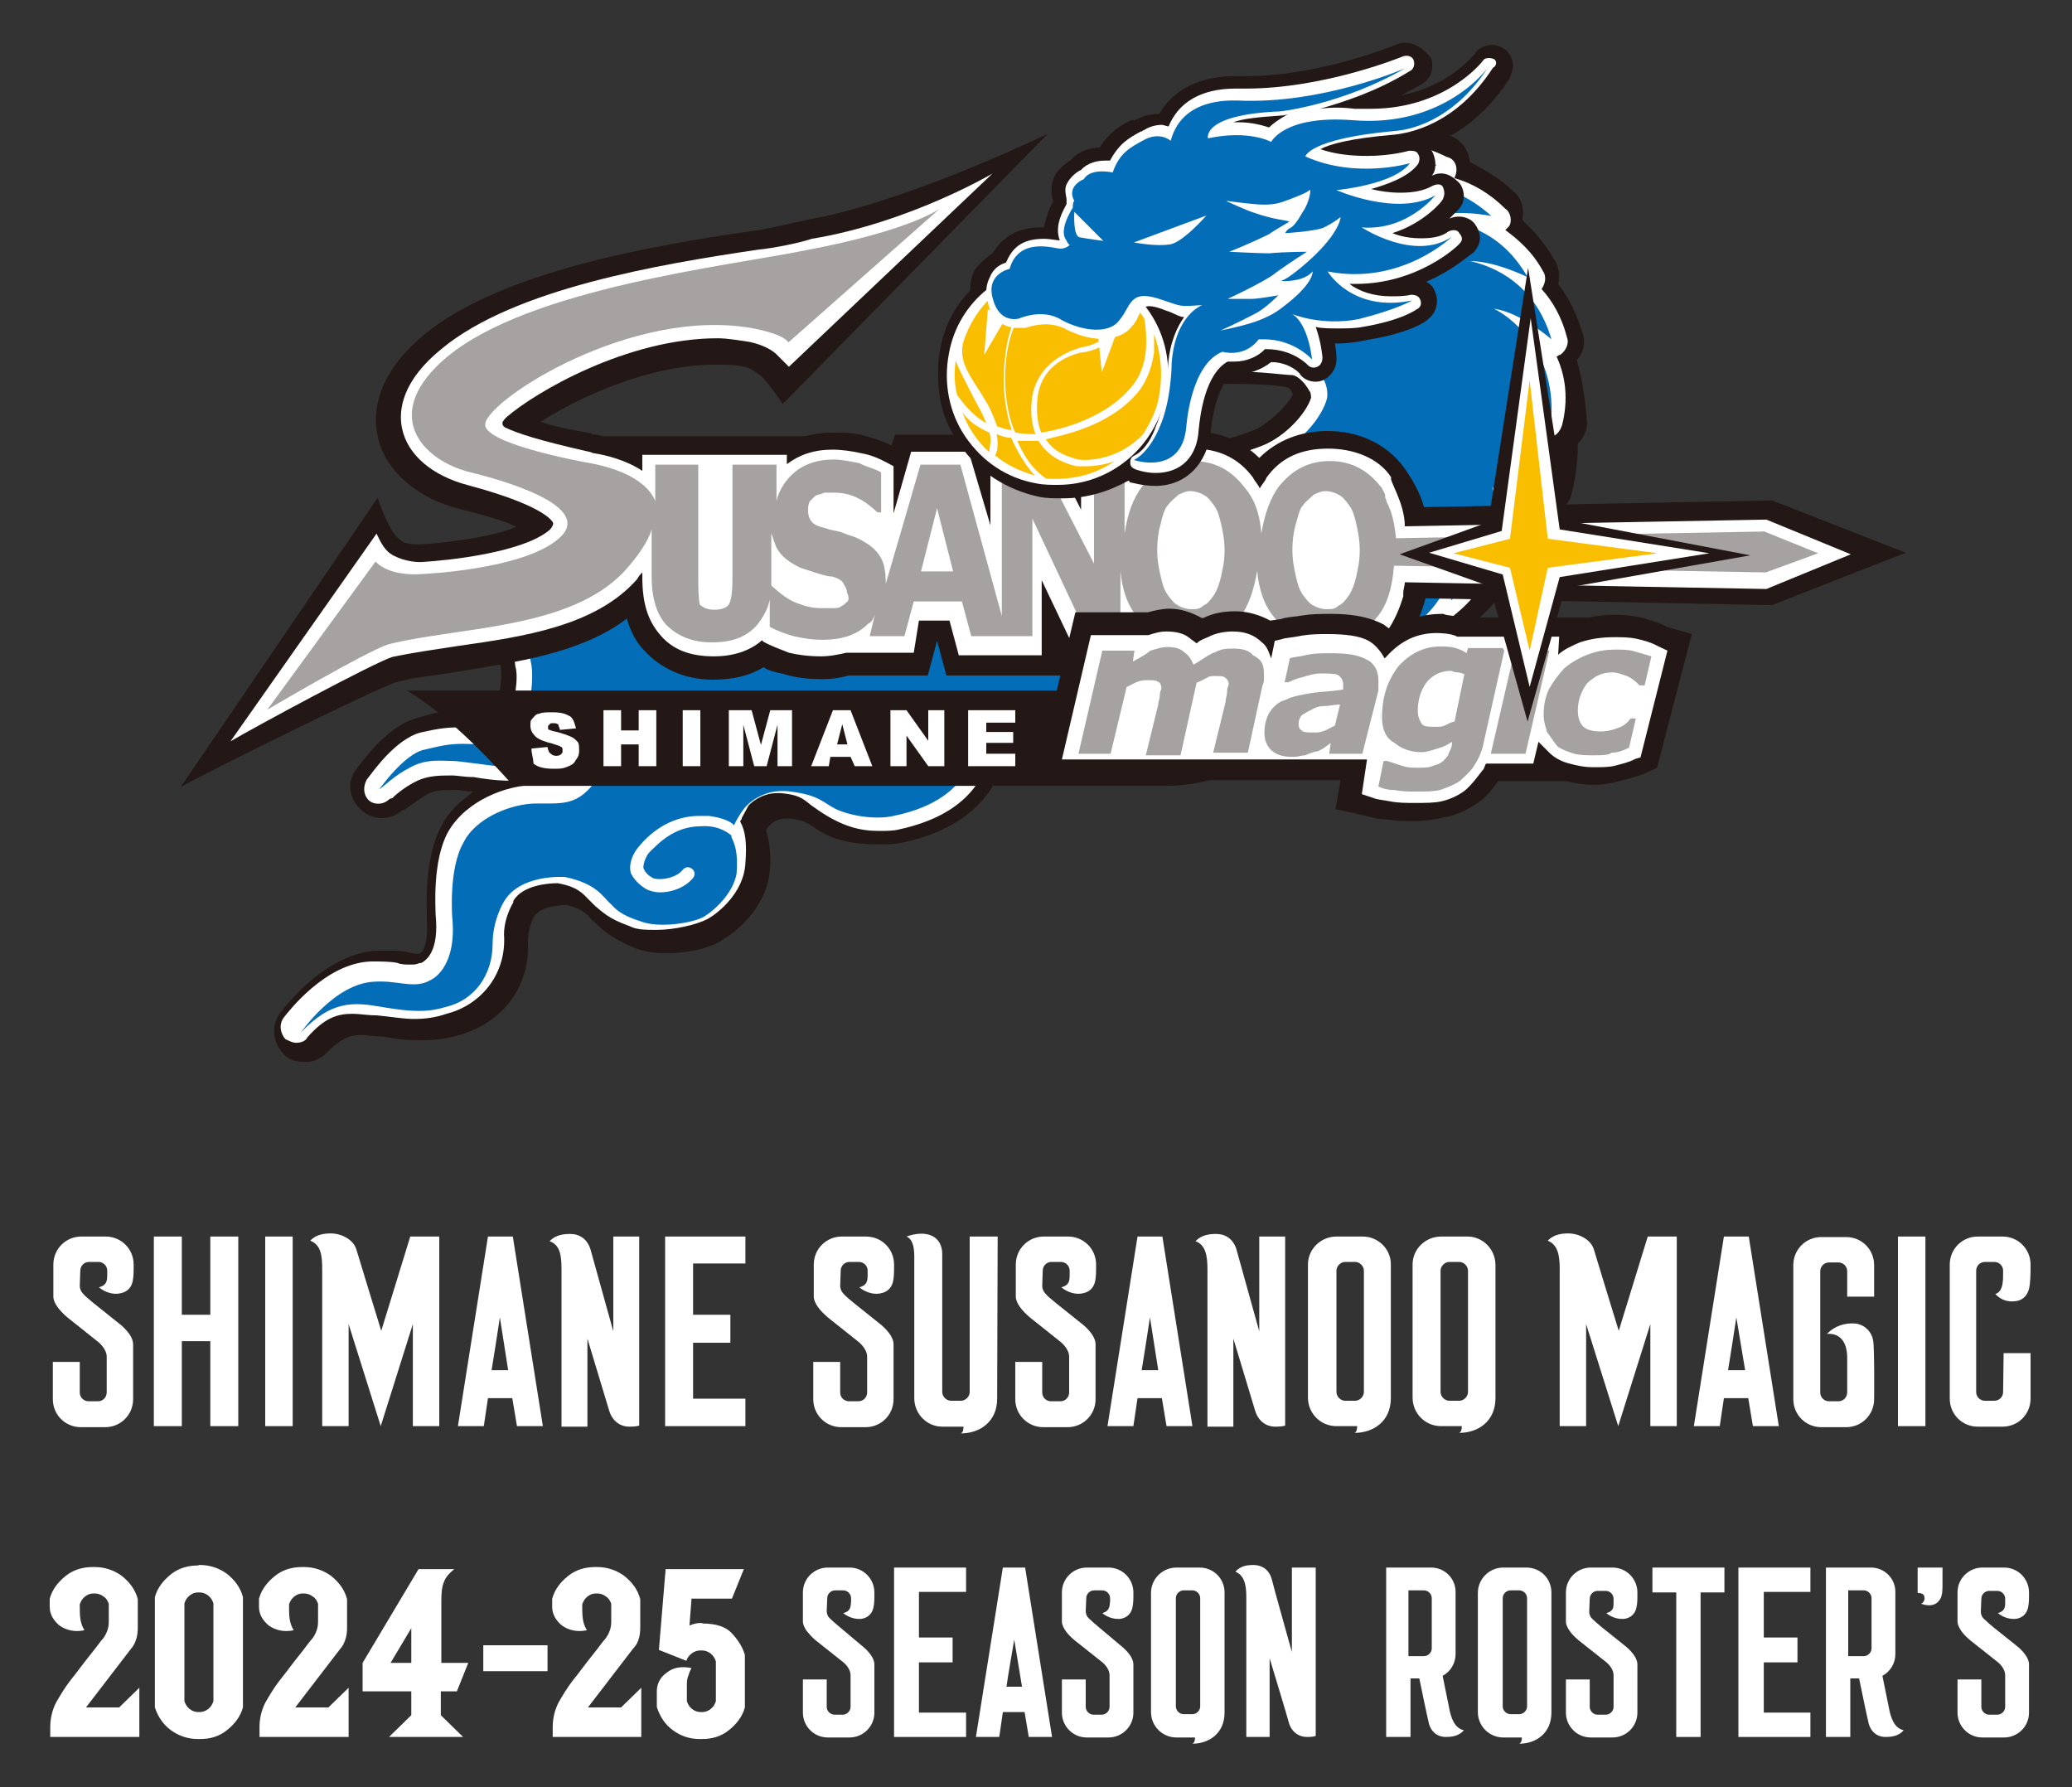 <?xml version="1.0" encoding="utf-8"?>
<!-- Generator: Adobe Illustrator 27.9.4, SVG Export Plug-In . SVG Version: 9.03 Build 54784)  -->
<svg version="1.1" id="レイヤー_1" xmlns="http://www.w3.org/2000/svg" xmlns:xlink="http://www.w3.org/1999/xlink" x="0px"
	 y="0px" width="400px" height="345px" viewBox="0 0 400 345" style="enable-background:new 0 0 400 345;" xml:space="preserve">
<rect x="0" y="0" width="400" height="345" fill="#333333" stroke="none"/>
<style type="text/css">
	.st0{fill:#231815;}
	.st1{fill:#FFFFFF;}
	.st2{fill:#036EB7;}
	.st3{fill:url(#SVGID_1_);}
	.st4{fill:#A5A2A1;}
	.st5{fill:#F9BE00;}
</style>
<g>
	<g>
		<path class="st0" d="M278.6,87.6l-118.9,1.3c-0.7,0-1.3,0-2.1,0.3l-13.2,5.6c-9.3,1-17.1-4.9-23-2.1c-0.3,0-0.7,0-0.7,0
			c-10.1,0-15.7,4.6-18.8,8c-8.3,10.4-5.6,26.6-5.2,28.2v0.3c0.3,1.3-0.3,5.9-1,7.3c-0.3,0.3-1,0.7-2.8,0.7h-0.3c-1.3,0-2.4,0-3.4,0
			c-3.1,0-5.2,0.3-8.3,1.3c-5.9,1.3-10.8,8.3-12.2,10.1c-1.8,2.4-1.3,5.6,1,7.7c2.1,2.1,5.6,2.1,7.7,0.3c0,0,0.3-0.3,0.7-0.3
			c1-0.7,2.8-2.1,4.6-3.1c1.3-0.7,3.1-0.7,4.9-0.7c0.3,0,0.7,0,0.7,0c0.3,0,1.8,0.3,3.1,0.3c-2.4,1.8-4.9,3.9-6.2,6.7
			c-3.4,6.2-2.8,15.7-2.8,17.8c0,0,0,0,0,0.3c0.3,4.2-0.7,5.9-1,6.2c-0.3,0-0.3,0.3-0.3,0.3s0,0-0.3,0c-0.7,0-1.3,0-2.1-0.3
			c-1.3-0.3-3.4-0.3-5.6-0.3C63,183.8,55,194.3,54,195.7c-1.8,2.4-1.3,5.9,1,8c1,1,2.4,1.3,3.9,1.3c1.8,0,3.1-0.7,4.2-1.8
			c3.4-3.4,5.2-3.4,6.7-3.4c1,0,2.4,0.3,4.2,0.3c3.4,0.7,5.6,0.7,7.7,0.7c2.4,0,4.6-0.3,7-1c8.3-2.4,13.7-9.3,13.2-18.1
			c0-2.4,1-4.6,1.3-4.9c0,0,0-0.3,0.3-0.3c0.7-1,3.1-1.8,5.9-1.8l0,0c2.8,0.7,3.1,1.3,4.2,2.1c0.3,0.3,0.7,1,1.3,1.3l0.3,0.3
			c1.3,1.3,3.1,2.8,7.3,4.6c1.8,0.7,3.9,1,6.2,1c3.4,0,8.3-0.7,11.1-2.8c1.8-1,8-5.6,8.8-12.9c0.3-3.1,0-5.6-0.7-8
			c0.3-0.7,0.7-1,0.7-1c0.3-0.3,0.3-0.3,0.3-0.3s1-1,3.1-1h0.3c2.8,0.3,3.1,0.7,4.2,1.3c0.7,0.3,1.3,1,2.1,1.3
			c2.8,1.8,7,2.4,10.8,2.4c1.8,0,3.1,0,4.6-0.3c11.6-2.4,16.8-8.3,19.1-13.7c2.1,0.3,3.9,0.3,5.9,0.3c8.8,0,16-2.4,19.1-3.1
			c0.3,0,0.7,0,1,0c10.1,0,18.4-3.4,23.7-6.2h0.3c3.1-1.8,5.2-3.1,6.2-4.2c1-0.7,1.8-2.1,2.1-3.4c2.4-1,4.9-2.4,8.8-4.9
			c9.8-6.2,13.2-18.8,15-24v-0.3c0.3,0,0.3-0.3,0.7-0.3c0.7-0.7,1.8-1.3,3.1-2.1V87.3h-0.4L278.6,87.6L278.6,87.6z"/>
		<path class="st1" d="M278.6,90.8l-118.9,1.3c-0.3,0-0.7,0-1,0.3L145,98c-9.8,1-17.4-4.9-23.3-2.1c-0.3,0-1,0-1.3,0
			c-7.3,0-12.9,2.4-16.3,7c-7.7,9.3-4.6,25.1-4.6,25.8l0,0c0.7,2.1-0.3,8-1.3,9.3c-0.3,1-2.4,2.4-5.9,2.4c-1.3,0-2.4,0-3.4,0
			c-2.8,0-4.6,0.3-7.7,1c-4.9,1.3-9.3,7.7-10.4,9.1c-0.7,1.3-0.7,2.8,0.3,3.9c1,1,2.8,1,3.9,0c0,0,0.3-0.3,0.7-0.3
			c1-1,2.8-2.4,4.9-3.4s4.6-1,6.2-1c0.3,0,0.3,0,0.7,0c0.7,0,2.1,0.3,3.9,0.3c1.8,0.3,4.2,0.7,7,0.7c0.3,0,1,0,1.3,0
			c5.9,0,9.1-3.9,10.4-5.6v-0.3c0.7-0.7,2.8-2.1,3.9-2.4c1.3,2.8-1,6.2-2.1,7c-1.3,1.8-2.4,2.1-5.2,2.1c-0.3,0-1,0-1.3,0s-1,0-1.8,0
			c-5.9,0-13.7,3.1-17.1,9.1c-3.1,5.6-2.4,15-2.4,16l0,0c0.7,7-1.8,8.8-2.8,9.3H81c-0.7,0.3-1,0.3-1.8,0.3s-1.8,0-2.4-0.3
			c-1.3-0.3-3.1-0.3-5.2-0.3c-8.8,0.3-16,9.8-16.8,10.8c-1,1.3-0.7,3.1,0.3,4.2c0.7,0.3,1.3,0.7,2.1,0.7s1.8-0.3,2.1-1
			c3.4-3.9,5.9-4.6,8.8-4.6c1.3,0,2.8,0.3,4.6,0.3c3.1,0.3,5.2,0.7,7.3,0.7c2.1,0,4.2-0.3,6.2-1c7-1.8,11.6-8,11.1-15.3
			c0-3.4,1.8-6.2,1.8-6.2s0,0,0-0.3c1.8-3.1,7-3.4,8.3-3.4c0.3,0,0.3,0,0.3,0c3.9,0.7,4.9,2.1,5.9,3.1c0.3,0.3,0.7,0.7,1,1l0.3,0.3
			c1.3,1,2.4,2.4,6.7,3.9c1.3,0.7,3.1,0.7,5.2,0.7c3.4,0,7.7-1,9.8-2.1c1.8-1,7-4.9,7.3-10.8c0.3-3.9,0-6.2-1-8
			c0-0.3,0.3-0.3,0.3-0.7c0.7-1.3,1.3-2.4,1.3-2.4s0,0,0.3-0.3c0,0,2.1-2.1,5.2-2.1c0.3,0,0.3,0,0.7,0c3.4,0.3,4.2,1,5.6,2.1
			c0.3,0.3,1,0.7,1.8,1.3c4.6,3.1,8,3.9,11.6,3.9c1.3,0,2.8,0,3.9-0.3c12.9-2.8,16.3-9.8,17.4-14.2c2.4,0.3,5.2,0.7,8,0.7
			c9.1,0,16.3-2.4,18.4-3.4c0.3,0,1,0,1.3,0c9.3,0,17.4-3.1,22.3-5.9l0,0c2.1-1.3,4.2-2.4,5.9-3.9c1-0.7,1.3-2.1,1-3.1
			c2.4-1,5.6-2.4,10.1-5.2c8.8-5.6,12.2-17.4,13.7-22.3c0-0.3,0.3-1,0.3-1.3c0.3-0.3,1-0.7,1.3-1c1.3-1,2.8-2.1,4.9-3.4v-5.6h0.4
			L278.6,90.8L278.6,90.8z"/>
		<path class="st2" d="M278.6,93.9l-118.9,1.3l-14-1.8c-8.8,1-17.1,2.8-23.3,5.6c-26.1-1.8-19.9,28.9-19.9,28.9
			c0.7,3.1-0.3,9.3-1.3,11.6c-1,2.1-3.4,4.2-8.8,4.2c-4.9-0.3-6.2,0-10.4,1c-3.9,0.7-8.8,7.7-8.8,7.7c1-0.7,3.1-2.8,5.9-4.2
			c3.1-1.8,6.2-1.3,8.3-1.3c1.3,0,5.6,0.7,11.1,1.3c5.2,0.3,8.3-3.1,9.3-4.6c1-1,6.2-5.6,8.3-2.4c2.1,3.1,1,7.3-2.1,10.8
			c-3.1,3.4-5.6,3.1-10.4,3.1c-4.9,0-11.9,2.8-14.2,7.7c-2.8,4.9-2.1,14.2-2.1,14.2c1,10.1-4.2,12.2-4.2,12.2
			c-3.1,1.8-6.2,0-10.8,0.3c-7.7,0.3-14.2,9.8-14.2,9.8c5.9-6.2,10.1-5.9,15.7-4.9c5.9,1,8.8,1,12.2,0c5.6-1.3,9.1-6.2,9.1-12.2
			c0-4.6,2.1-8,2.1-8c3.1-5.6,11.9-4.9,11.9-4.9c6.2,1.3,7.3,3.9,8.8,5.2c1,1,1.8,2.1,5.9,3.4c3.4,1.3,10.1,0.3,12.2-1
			s5.6-4.6,6.2-8.3c0.3-3.9-0.3-5.6-1-7c0,0,0,0,0-0.3c0,0-2.1-2.1-5.9-1.8c-5.2,0-8.3,3.4-10.1,5.2c-0.7,1-1,2.1-1,2.8
			c0.3,1,1.3,1.8,2.1,2.1c1.3,0.3,4.2,0,5.6-1.8c0.3-0.3,1-0.7,1.8,0c0.3,0.3,0.7,1,0,1.8c-2.1,2.4-5.9,3.1-8,2.4
			c-1.3-0.3-3.1-1.8-3.9-3.4c-0.3-1-0.3-2.8,1.3-4.9c3.1-3.9,7.3-6.2,11.9-6.2c0.7,0,1,0,1.8,0c2.4,0.3,4.2,1,4.9,1.8
			c1-2.1,2.1-3.4,2.1-3.4s3.1-3.9,8.8-3.1c5.6,0.7,6.2,2.1,8.8,3.4c2.8,1.3,7.7,2.1,11.1,1.3c16.8-3.4,15.7-15,15.7-15
			c14.2,4.2,28.9-2.1,28.9-2.1c9.1,0.3,17.4-2.4,22.7-5.6l0,0l0,0c2.4-1.3,4.2-2.8,5.6-3.9c-1,0-2.8-0.7-4.9-2.1
			c5.6-1,7.7-1.3,16-6.7c9.8-6.2,12.6-22,13.2-23c0.7-0.7,4.6-3.1,8.8-7v1.3l0,0L278.6,93.9L278.6,93.9z"/>
	</g>
	<g>
		<path class="st0" d="M304.4,69.5c1.3-1.3,1.8-3.4,1-5.6c-1-3.1-2.4-6.2-4.6-9.1c0.3-1.3,0.3-3.1-0.7-4.6c-1.8-3.1-3.9-5.6-6.2-7.7
			c0.3-2.1,0-4.2-1.8-5.6c-2.4-2.4-5.6-4.2-8.3-5.6c-0.3-2.1-1.3-3.9-3.4-4.9c-3.9-1.8-7.7-2.8-11.9-3.1c-1-1.3-2.4-2.1-3.9-2.4
			c-3.1-0.3-5.9-0.3-8.8,0c-1-0.7-2.4-1-3.9-1c-9.3,0.7-15.7,4.9-19.1,9.1c-7,2.1-14.7,5.2-22,9.8C201,44.7,194,51,193.4,51.7
			c-1,1-1.8,2.8-1.8,4.6s0.7,3.1,2.1,4.6l17.4,16l0.3,0.3c2.1,2.4,5.9,2.4,8.3,0.3c1.8-1.8,7.3-3.4,17.8-3.4c5.6,0,9.8,0.3,11.1,0.7
			c0.3,0,0.7,0.7,1,1.3c-1,2.1-4.2,5.2-7,6.7c-4.2,1.8-14,4.6-25.4,4.6c-2.8,0-5.6-0.3-8.3-0.7c-1.8-0.3-3.4,0.3-4.9,1.8l-15.7,15
			c-1.3,1-2.1,2.8-1.8,4.6c0,1.8,1,3.4,2.1,4.6l29.7,23.7c1,0.7,2.4,1.3,3.9,1.3c0.3,0,0.3,0,0.7,0l28.6-2.8h3.4
			c1.8,0,3.1-0.7,4.6-1.8c0.7-0.7,1-1.3,1.3-2.4c2.1-0.7,3.9-1,5.6-2.1c1.8,1,3.9,1,5.6,0.3c4.2-2.1,7.3-4.6,9.3-7.3
			c1,0,2.1-0.7,3.1-1.3c3.4-2.8,6.2-6.2,7.7-9.3c1.8-0.3,3.1-1.3,4.2-2.8c1.8-2.8,3.1-5.9,3.9-9.1c1.3-0.7,2.8-2.1,3.1-3.4
			c1-3.9,1.3-7,1.3-10.1c1-1,1.8-2.4,1.8-3.9C306,76.8,305.4,72.9,304.4,69.5z"/>
		<path class="st1" d="M300.5,68.8c0.3,0,0.3-0.3,0.7-0.3c1-0.7,1.8-2.1,1.3-3.4c-1-3.9-2.8-7-4.9-9.3c0.7-1,1-2.4,0.3-3.4
			c-2.1-3.9-4.9-6.2-7.3-8c0.3-0.3,0.3-0.3,0.7-0.7c0.7-1,0.3-2.8-0.7-3.4c-2.8-2.8-6.2-4.9-9.8-5.9c0-0.3,0.3-0.7,0.3-1
			c0.3-1.3-0.3-2.8-1.8-3.1c-4.2-2.1-8-2.8-11.9-2.8c-0.3,0-0.3,0-0.7,0c-0.3-1-1.3-2.1-2.4-2.4c-1.3,0-2.4-0.3-3.4-0.3
			c-2.1,0-3.9,0.3-5.6,0.7c-1-0.7-1.8-1.3-3.1-1.3c-9.1,0.7-14.7,4.9-17.8,8.8c-7,1.8-14.7,5.2-22,9.8c-9.3,5.9-16,11.9-16.8,12.6
			s-1,1.3-1,2.1s0.3,1.8,1,2.1l17.8,16c0,0,0,0.3,0.3,0.3c1,1,3.1,1.3,4.2,0c2.8-2.8,10.1-4.2,19.9-4.2c5.9,0,10.1,0.7,11.6,0.7
			c0.3,0,1.8,0.3,3.4,3.1c0.3,0.3,0.3,1,0.3,1.3c-1,3.1-4.9,7.3-9.1,9.1c-5.9,2.4-16,4.6-26.6,4.6c-3.1,0-5.9-0.3-8.8-0.7
			c-1,0-1.8,0-2.4,0.7l-16.3,15.7c-0.7,0.7-1,1.3-1,2.4c0,0.7,0.3,1.8,1,2.1l29.7,23.7c0.7,0.3,1,0.7,1.8,0.7h0.3l28.9-2.8h3.4
			c0.7,0,1.8-0.3,2.1-0.7c0.7-0.7,1-1.3,1-2.1v-0.7c3.4-0.7,6.2-1.8,8.3-3.1l0.3,0.3c1,1,2.4,1.3,3.4,0.7c4.2-2.1,7.3-4.9,9.3-7.3
			c0.7,0.3,1.8,0,2.4-0.7c3.9-3.1,6.2-6.7,7.7-10.1l0,0c1.3,0.3,2.8-0.3,3.4-1.3c2.1-3.4,3.1-7,3.9-10.1c1.3,0,2.4-1,2.8-2.1
			c1-4.2,1.3-7.7,1-10.8c1-0.3,1.8-1.3,2.1-2.8C302.9,76.1,301.9,71.9,300.5,68.8z"/>
		<g>
			<g>
				<path class="st2" d="M192.5,107.5l29.7,23.7l28.9-2.8h3.9v-3.9c2.1-1,3.9-2.4,5.2-3.4c-2.1,2.8-4.6,4.6-4.6,4.6
					c10.1-1,15-7.3,17.1-11.6c-0.7,4.6-3.9,9.3-3.9,9.3c11.1-5.6,12.6-15.3,12.6-19.1c1,4.9-1.3,11.6-1.3,11.6c9.8-8,8.8-18.4,8-22
					c2.4,4.2,2.4,11.1,2.4,11.1c5.6-9.3,3.1-17.4,1-21.7c3.4,3.4,5.2,10.1,5.2,10.1c3.1-10.8-1.8-18.1-4.9-21.7
					c4.2,2.8,7.7,8.8,7.7,8.8c0.7-13.2-8.3-19.6-11.1-20.9c5.2,0.7,11.1,5.9,11.1,5.9c-3.1-10.7-11.1-14.1-15.7-15.1
					c4.9,0,11.1,3.1,11.1,3.1C289,43.1,279.6,42.4,275,42.4c4.9-2.4,12.9-0.7,12.9-0.7c-9.1-8.3-18.8-6.2-22.7-5.2
					c3.9-3.4,12.2-4.6,12.2-4.6c-10.1-4.9-18.8-0.3-22.3,2.1c3.1-3.9,8.8-6.2,8.8-6.2c-8.3-1.3-14.2,2.1-17.8,5.2
					c2.4-3.4,6.7-6.2,6.7-6.2c-8.3,0.3-13.7,4.6-16.3,8.3c-7.3,1.8-14.7,4.9-22.3,9.3c-9.3,5.6-15.7,11.6-16.3,12.2L216,72.9l0,0
					c6.7-6.2,26.6-5.2,33.8-4.2c1,0,3.1,0.3,5.9,4.9c0,0,1,2.1,0.3,3.9c-1.3,3.9-5.9,8.8-10.8,10.8c-7,2.8-22.3,6.2-37,4.2
					L192.5,107.5z"/>
			</g>
		</g>
	</g>
	<g>
		<path class="st0" d="M224.8,133.3H78.5c4.2,2.4,11.1,7.7,20.6,18.4h125.8c10.1,0,18.1-4.2,18.1-9.3
			C243,137.5,234.6,133.3,224.8,133.3z"/>
		<g>
			<g>
				<path class="st1" d="M102.6,144.5l3.1-0.3c0,0.3,0.3,1,0.3,1c0.3,0.3,0.7,0.7,1.3,0.7c0.3,0,0.7,0,1-0.3s0.3-0.3,0.3-0.7
					c0-0.3,0-0.7-0.3-0.7c-0.3-0.3-0.7-0.3-1.8-0.7c-1.3-0.3-2.4-0.7-3.1-1.3c-0.7-0.7-1-1.3-1-2.1s0-1,0.3-1.3s0.7-1,1.3-1
					c0.7-0.3,1.3-0.3,2.8-0.3s2.4,0.3,3.1,0.7c0.7,0.3,1,1.3,1.3,2.4l-3.1,0.3c0-0.3-0.3-0.7-0.3-1c-0.3-0.3-0.7-0.3-1-0.3
					s-0.7,0-0.7,0.3c-0.3,0-0.3,0.3-0.3,0.7c0,0,0,0.3,0.3,0.3c0,0,0.7,0.3,1,0.3c1.3,0.3,2.4,0.7,3.1,1s1,0.7,1.3,1s0.3,1,0.3,1.8
					s-0.3,1.3-0.7,1.8c-0.3,0.7-1,1-1.8,1.3s-1.3,0.3-2.4,0.3c-1.8,0-3.1-0.3-3.9-1C102.9,146.1,102.6,145.5,102.6,144.5z"/>
				<path class="st1" d="M116.5,137.1h3.4v3.9h3.4v-3.9h3.4v10.8h-3.4v-4.2h-3.4v4.2h-3.4V137.1z"/>
			</g>
			<g>
				<path class="st1" d="M131.8,137.1h3.4v10.8h-3.4V137.1z"/>
			</g>
			<g>
				<path class="st1" d="M140.9,137.1h4.2l1.8,6.7l1.8-6.7h4.2v10.8h-2.8v-8l-2.1,8h-2.4l-2.1-8v8h-2.8v-10.8H140.9z"/>
				<path class="st1" d="M164.2,146.1h-3.9l-0.3,1.8h-3.4l4.2-10.8h3.4l4.2,10.8H165L164.2,146.1z M163.6,143.7l-1-3.9l-1,3.9H163.6
					z"/>
				<path class="st1" d="M171.9,137.1h3.1l4.2,5.9v-5.9h3.1v10.8h-3.1L175,142v5.9h-3.1V137.1z"/>
				<path class="st1" d="M187.2,137.1h8.8v2.4h-5.6v1.8h5.2v2.1h-5.2v2.1h5.6v2.4h-9.1v-10.8H187.2L187.2,137.1z"/>
			</g>
		</g>
	</g>
	
		<linearGradient id="SVGID_1_" gradientUnits="userSpaceOnUse" x1="-232.803" y1="92.814" x2="-210.437" y2="92.814" gradientTransform="matrix(0 -1 1 0 112.986 -115.048)">
		<stop  offset="0" style="stop-color:#666666"/>
		<stop  offset="8.483757e-02" style="stop-color:#6A6A6A"/>
		<stop  offset="0.162" style="stop-color:#757575"/>
		<stop  offset="0.235" style="stop-color:#878787"/>
		<stop  offset="0.306" style="stop-color:#A1A1A1"/>
		<stop  offset="0.346" style="stop-color:#B3B3B3"/>
		<stop  offset="0.371" style="stop-color:#A8A8A8"/>
		<stop  offset="0.446" style="stop-color:#909090"/>
		<stop  offset="0.53" style="stop-color:#7D7D7D"/>
		<stop  offset="0.628" style="stop-color:#707070"/>
		<stop  offset="0.754" style="stop-color:#686868"/>
		<stop  offset="1" style="stop-color:#666666"/>
	</linearGradient>
	<path class="st3" d="M149.2,113c0-0.7,0-1,0-1.8v-8.3c0.3,1,0.7,2.1,1,2.8c1,1.8,2.4,2.8,4.6,3.9c1,0.3,2.1,0.7,3.1,1
		s2.1,0.7,3.1,0.7c1,0.3,1.8,0.7,2.1,1.3c0.3,0.6,0.7,1,0.7,1.8s0,1.3-0.3,1.8s-0.7,0.7-1.3,1c-0.3,0.3-1,0.3-1.8,0.3s-1,0-1.8,0
		c-1.8,0-3.1-0.3-4.9-1c-1.8-0.7-3.1-1.8-4.6-3.1C149.6,113.5,149.2,113,149.2,113 M177.8,110.3l3.1-12.2l3.1,12.2H177.8z
		 M235.7,111.4c-0.3,1.3-0.7,2.4-1.3,3.4c-0.7,1-1.3,1.8-2.1,2.1c-0.7,0.7-1.3,0.7-2.4,0.7c-0.7,0-1.8-0.3-2.4-0.7
		c-0.7-0.3-1.3-1-2.1-2.1c-0.7-1-1-2.1-1.3-3.4s-0.7-3.1-0.7-5.2s0.3-3.9,0.7-5.2c0.3-1.3,0.7-2.8,1.3-3.4c0.7-1,1.3-1.3,2.1-2.1
		c0.7-0.3,1.3-0.7,2.4-0.7c0.7,0,1.8,0.3,2.4,0.7c0.7,0.3,1.3,1,2.1,2.1c0.7,1,1,2.1,1.3,3.4s0.7,3.1,0.7,5.2
		C236.4,108.6,236,109.9,235.7,111.4 M261.8,111.4c-0.3,1.3-0.7,2.4-1.3,3.4c-0.7,1-1.3,1.8-2.1,2.1c-0.7,0.7-1.3,0.7-2.4,0.7
		c-0.7,0-1.8-0.3-2.4-0.7c-0.7-0.3-1.3-1-2.1-2.1c-0.7-1-1-2.1-1.3-3.4s-0.7-3.1-0.7-5.2s0.3-3.9,0.7-5.2c0.4-1.3,0.7-2.8,1.3-3.4
		c0.7-1,1.3-1.3,2.1-2.1c0.7-0.3,1.3-0.7,2.4-0.7c0.7,0,1.8,0.3,2.4,0.7c0.7,0.3,1.3,1,2.1,2.1c0.7,1,1,2.1,1.3,3.4s0.7,3.1,0.7,5.2
		C262.5,108.6,262.1,109.9,261.8,111.4"/>
	<path class="st0" d="M121,119.4c0.7,2.4,1.8,4.6,3.4,6.2c3.1,3.4,7.7,5.6,13.2,5.6c3.9,0,7-0.7,9.8-2.4c1,0.7,2.4,1,3.9,1.3
		c2.1,0.7,4.6,1,7.3,1c2.1,0,3.9-0.3,5.2-0.7h15.3l1.8-6.7l1.8,6.7h23v-1.3l0.7,1.3h16.8v-0.3c2.1,0.7,4.2,1,6.7,1
		c5.2,0,9.8-1.8,13.2-5.2c3.4,3.4,8,5.2,13.2,5.2c6.2,0,11.1-2.4,15-7.3c1.8-2.4,3.1-5.2,3.9-8.3l66.2,1.3h0.7l25.8-10.1l-25.8-10.1
		l-67.2,1.3c-1-3.9-3.9-7.7-3.9-7.7c-3.4-4.6-8.8-7-14.7-7c-5.2,0-9.8,1.8-13.2,5.2c-3.4-3.4-8-5.2-13.2-5.2c-2.4,0-4.9,0.7-4.9,0.7
		h-52.2l-0.7,2.1c-1.3-0.7-3.1-1.3-4.9-1.8c-2.1-0.7-4.6-0.7-6.7-0.7c-1.8,0-3.4,0.3-5.2,0.7h-39l-1-0.3l0,0H115c-0.3,0-0.7,0-1-0.3
		c-4.2-0.7-7.3-1.3-9.3-2.1c-0.7,0,0-0.3,0-0.3c7.3-4.6,20.6-10.8,33.4-10.8c1.8,0,3.9,0,5.2,0.3c1.8,0.3,2.8,1.3,3.9,2.1
		c0,0,2.4,2.8,3.9,5.2l51.2-52.2c0,0-23.7,11.6-43.2,16c-2.4,0.3-10.4,2.4-14,2.8C126,47.4,97,52.3,82,64.5
		c-9.3,7.7-10.1,15-9.1,19.6c1.3,6.7,7.7,12.2,16,14.2c5.2,1.3,8.8,2.4,10.8,3.4c-5.2,2.1-13.7,3.1-18.8,3.4c0,0,0,0-0.3,0
		c-1.3,0-2.8-0.3-3.1-0.7c-2.4-1.3-4.6-8.3-4.6-8.3l-38,55.8c7.7-4.2,39-19.6,41.6-20.2c3.4-1,7.7-1.3,12.2-2.1
		c10.8-1.8,23-3.4,31.8-9.8L121,119.4z"/>
	<path class="st1" d="M271.2,101.6l69.8-1.3l16.3,6.7l-16.3,6.7l-69.8-1.3c0,0.7-0.3,1.3-0.3,2.1v0.3c0,0,0,0,0,0.3
		c-0.7,2.4-1.8,4.9-3.1,6.7c-2.8,3.9-6.7,5.6-11.9,5.6c-4.9,0-8.8-1.8-11.9-5.6h-2.8c-2.8,3.9-6.7,5.6-11.9,5.6
		c-4.6,0-8-1.3-10.8-4.6v3.9h-10.4l-7-14.7v14.5h-16l-1.8-6.7h-5.9l-1,6.2h-12h-1c-1.3,0.3-3.1,0.7-4.9,0.7c-2.4,0-4.6-0.3-6.2-0.7
		c-1.8-0.7-3.4-1.3-4.9-2.1l-0.3-0.3c-2.4,2.1-5.6,3.1-9.3,3.1c-4.6,0-8-1.3-10.4-4.2c-2.4-2.8-3.4-6.2-3.4-11.1v-0.9
		c-0.3,0.3-0.7,0.7-1,1.3c-8,9.1-22,11.1-34.6,12.9c-4.6,0.7-8.8,1.3-12.6,2.1c-3.4,1-26.9,13.7-31.3,16.3L72.7,103
		c0,0,1,2.4,2.1,3.4c1.3,1.3,4.2,2.1,6.2,2.1c0.3,0,0.3,0,0.3,0c5.2-0.3,19.6-1.8,24.8-6.2c0.7-0.7,0.7-1.3,0.7-1.3
		s-0.7-3.1-16.3-7.3c-7-1.8-11.9-5.9-12.9-11.1c-0.7-3.4,0-9.1,7.7-15.3c14-11.6,42.1-16.3,61-19.1c3.1-0.3,8-1.3,10.4-2.1
		c18.8-3.1,34.9-12.6,34.9-12.6l-39.3,37.3c-1-1-2.4-2.4-2.4-2.4c-0.7-0.7-2.4-1.8-5.2-2.4c-2.1-0.3-4.2-0.7-6.2-0.7
		c-17.4,0-35.2,10.4-40.8,15.3c0,0-0.7,0.7-0.7,1s0,0.7,0.7,1c2.1,1,6.2,2.4,16,4.6c0.3,0,0.7,0.3,1,0.3c2.1,0.3,6.2,1.3,9.3,3.4
		v-3.1h27.9v1.8c2.4-1.8,5.2-2.8,8.8-2.8c1.8,0,3.9,0.3,5.6,0.7c1.8,0.3,3.4,1,4.9,1.8l1.3,0.7v9.1l3.4-11.9H187l4.2,14.2V87.3h11.9
		l5.6,11.1V87.3h10.8v3.9c2.8-2.8,6.2-4.6,10.8-4.6c4.9,0,8.8,1.8,11.6,5.6c0.3,0.7,1,1.3,1.3,2.1c0.3-0.7,1-1.3,1.3-2.1
		c2.8-3.9,6.7-5.6,11.9-5.6c4.9,0,9.8,1.8,12.2,5.6C268,92.5,271.2,97,271.2,101.6z"/>
	<path class="st4" d="M351,106.8l-10.4-4.2l-71.1,1.3c-0.3-2.8-0.7-4.9-1.8-7l0,0c0-0.3-0.3-0.7-0.3-1v-0.3c0-0.3-0.3-0.7-0.3-0.7
		c0-0.3-0.3-0.3-0.3-0.7l-0.3-0.3c-2.4-3.1-5.6-4.9-9.8-4.9c-4.2,0-7.3,1.8-9.8,4.9c-1.8,2.4-2.8,5.6-3.4,9.1
		c-0.3-3.9-1.3-6.7-3.4-9.1c-2.4-3.1-5.6-4.9-9.8-4.9s-7.3,1.8-9.8,4.9c-1.8,2.4-2.8,5.2-3.4,9.1V89.7h-5.9v19.1l-9.8-19.1h-8v29.2
		l-8-29.2h-7.7l-6.7,23c0-2.4-0.3-4.2-1.3-5.6s-2.4-2.4-4.6-3.4c-1-0.3-2.1-0.7-2.8-1c-1-0.3-1.8-0.3-2.8-0.7
		c-1.3-0.3-2.4-0.7-2.8-1.3c-0.3-0.3-0.7-1-0.7-2.1c0-0.7,0-1,0.3-1.8c0.3-0.3,0.7-0.7,1-1s1-0.3,1.8-0.7c0.7,0,1,0,1.8,0
		c1.8,0,3.1,0.3,4.6,1s2.8,1.8,3.9,2.8h0.7v-7.7c-1-0.7-2.8-1-4.2-1.8c-1.8-0.3-3.4-0.7-4.9-0.7c-3.4,0-6.2,1-8.3,3.1
		c-1.3,1.3-2.4,3.1-2.8,4.9v-7h-8.5v21.1c0,2.4,0,4.6-0.7,5.9c-0.7,1-2.4,1-2.8,1c-0.4,0-1.8,0-2.8-1c-0.3-1.3-0.3-3.4-0.3-5.9V89.7
		h-8.3v7c-2.1-4.9-9.3-6.7-12.6-7.3c-1.8-0.3-21.2-3.9-20.2-7.7c1-4.9,28.2-22.3,51.2-18.4c0,0,6.2,1,7.3,2.8l29.2-25.8
		c0,0-5.6,4.2-25.8,8c-15.3,3.1-53.3,7.3-69.3,20.6c-12.9,10.8-5.2,19.9,4.6,22.3c9.8,2.4,23.7,7.3,16.8,12.9
		c-7,5.9-26.1,6.7-26.1,6.7s-6.2,0.7-9.1-2.4L51.6,137c0,0,18.8-11.1,23.3-12.6c13.2-3.4,35.2-2.8,45.7-14.2c2.8-3.1,4.6-5.9,5.2-8
		v9.1c0,4.2,1,7.3,2.8,9.3c2.1,2.1,4.9,3.4,8.8,3.4c3.9,0,6.7-1,8.8-3.4c1-1.3,2.1-3.1,2.4-4.9v5.3c1.3,0.7,2.8,1.3,4.6,1.8
		c1.8,0.4,3.4,0.7,5.6,0.7c3.9,0,6.7-1,8.8-3.1c0.7-0.3,1-1,1.3-1.8l-1,4.2h6.7l1.8-6.7h9.3l1.8,6.7h5.6h1.3h4.9v-22.7l10.8,23h6.2
		v-12.9c0.3,3.4,1.3,6.7,3.4,9.1c2.4,3.1,5.6,4.9,9.8,4.9s7.3-1.8,9.8-4.9c1.8-2.4,2.8-5.6,3.4-9.1c0.3,3.4,1.3,6.7,3.4,9.1
		c2.4,3.1,5.6,4.9,9.8,4.9s7.3-1.8,9.8-4.9c2.1-2.4,3.1-5.9,3.4-10.1l71.8,1.3L351,106.8z M163.6,116.1c-0.3,0.3-0.7,0.7-1.3,1
		c-0.3,0.3-1,0.3-1.8,0.3s-1,0-1.8,0c-1.8,0-3.1-0.3-4.9-1c-1.8-0.7-3.1-1.8-4.6-3.1l-0.3-0.3c0-0.7,0-1,0-1.8v-8.3
		c0.3,1,0.7,2.1,1,2.8c1,1.8,2.4,2.8,4.6,3.9c1,0.3,2.1,0.7,3.1,1s2.1,0.7,3.1,0.7c1,0.3,1.8,0.7,2.1,1.3s0.7,1,0.7,1.8
		C163.9,115.1,163.9,115.8,163.6,116.1z M177.8,110.3l3.1-12.2l3.1,12.2H177.8z M235.7,111.4c-0.3,1.3-0.7,2.4-1.3,3.4
		c-0.7,1-1.3,1.8-2.1,2.1c-0.7,0.7-1.3,0.7-2.4,0.7c-0.7,0-1.8-0.3-2.4-0.7c-0.7-0.3-1.3-1-2.1-2.1c-0.7-1-1-2.1-1.3-3.4
		s-0.7-3.1-0.7-5.2s0.3-3.9,0.7-5.2c0.3-1.3,0.7-2.8,1.3-3.4c0.7-1,1.3-1.3,2.1-2.1c0.7-0.3,1.3-0.7,2.4-0.7c0.7,0,1.8,0.3,2.4,0.7
		c0.7,0.3,1.3,1,2.1,2.1c0.7,1,1,2.1,1.3,3.4s0.7,3.1,0.7,5.2C236.4,108.6,236,109.9,235.7,111.4z M261.8,111.4
		c-0.3,1.3-0.7,2.4-1.3,3.4c-0.7,1-1.3,1.8-2.1,2.1c-0.7,0.7-1.3,0.7-2.4,0.7c-0.7,0-1.8-0.3-2.4-0.7c-0.7-0.3-1.3-1-2.1-2.1
		c-0.7-1-1-2.1-1.3-3.4s-0.7-3.1-0.7-5.2s0.3-3.9,0.7-5.2c0.4-1.3,0.7-2.8,1.3-3.4c0.7-1,1.3-1.3,2.1-2.1c0.7-0.3,1.3-0.7,2.4-0.7
		c0.7,0,1.8,0.3,2.4,0.7c0.7,0.3,1.3,1,2.1,2.1c0.7,1,1,2.1,1.3,3.4s0.7,3.1,0.7,5.2C262.5,108.6,262.1,109.9,261.8,111.4z"/>
	<path class="st0" d="M321.8,121c-1.3-0.7-3.1-1.3-4.9-1.8c-3.4-0.7-7-0.7-10.1,0h-24c-1.3-0.3-3.4-0.3-4.2-0.7h-0.3
		c-3.4,0-7,1-9.8,3.1c-0.3-0.3-1-0.7-1.3-1c-2.4-1.3-5.6-2.1-10.1-2.1c-1.8,0-3.9,0-5.6,0.3c-1.8,0.3-3.1,0.3-4.2,0.7l-2.1,0.3
		c-1.8-1-4.2-1.8-6.7-1.8c-2.1,0-4.2,0.3-6.2,1.3H232c-1.8-1-3.9-1.8-6.2-1.8c-1.3,0-2.8,0.3-4.2,0.7h-14l-7.7,32.4h58.9l-1,5.6
		l5.9,1.3c1,0.3,2.4,0.7,4.2,0.7c1.8,0.3,3.1,0.3,4.9,0.3c2.1,0,4.2-0.3,5.9-0.7c2.1-0.3,4.2-1.3,5.9-2.4c1.8-1,3.1-2.4,4.6-4.6
		h13.2c1.3,0.3,3.1,0.7,4.9,0.7c2.1,0,3.9-0.3,5.2-0.7c1.3-0.3,2.8-0.7,4.6-1.3l2.8-1.3l6.7-25.8L321.8,121z"/>
	<path class="st1" d="M300.8,126.4c1-1,2.8-1.8,4.2-2.4c2.1-0.7,4.2-1,6.7-1c1.3,0,2.8,0,4.2,0.3s2.8,0.7,3.9,1.3l2.1,1l-5.2,20.6
		l-1,0.3c-1.3,0.7-2.8,1-3.9,1.3s-2.4,0.3-4.2,0.3s-3.1-0.3-4.6-0.7c-1.3-0.3-2.8-1-3.9-2.1c-0.7-0.7-1.3-1.3-2.1-2.1l-1,4.2h-9.1
		c-0.3,0.3-0.3,1-0.7,1.3c-1,1.3-2.1,2.8-3.4,3.9c-1.3,1-3.1,1.8-4.6,2.1c-1.3,0.3-3.1,0.3-5.2,0.3c-1.3,0-3.1,0-4.6-0.3
		s-2.4-0.3-3.4-0.7l-2.1-0.7l1-6.7H205l5.6-24h11.1c1-0.3,2.1-0.7,3.4-0.7c1.8,0,3.4,0.3,4.6,1.3c0.3,0.3,1,0.7,1.3,1
		c0.7-0.7,1.8-1,2.4-1.3c1.3-0.7,3.1-1,4.6-1c2.4,0,4.2,0.7,5.6,2.1c1,0.7,1.3,1.8,1.8,3.1l0.7-3.4l1.3-0.3c0.7-0.3,2.1-0.3,3.9-0.7
		c1.8-0.3,3.4-0.3,4.9-0.3c3.4,0,6.2,0.3,8,1.3c1.3,0.7,2.4,2.1,3.1,3.4l0.3-0.3c2.8-3.1,5.9-4.6,9.8-4.6c0,0,2.8,0,3.9,0.7H301
		L300.8,126.4z"/>
	<path class="st4" d="M244,130.1c0,0.3,0,0.7,0,1s0,0.7-0.3,1.3l-2.8,12.9h-6.7l2.4-9.8c0-0.7,0.3-1.3,0.3-2.1s0.3-1,0.3-1.3
		c0-0.7-0.3-1-0.7-1.3c-0.3-0.3-1-0.3-2.1-0.3c-0.3,0-1,0-1.3,0.3c-0.7,0.3-1.3,0.7-2.1,1l-3.1,14h-6.7l2.4-9.8c0-0.7,0.3-1,0.3-1.8
		s0.3-1,0.3-1.3c0-0.7-0.3-1.3-0.7-1.3c-0.3-0.3-1-0.3-2.1-0.3c-0.3,0-1,0-1.8,0.3s-1.3,0.7-2.1,1l-3.1,12.9h-6.2l4.6-19.9h6.2
		l-0.3,2.1c1.3-0.7,2.4-1.3,3.4-2.1c1-0.3,2.1-0.7,3.4-0.7c1.3,0,2.4,0.3,3.1,1c1,0.7,1.3,1.3,1.8,2.4c1.8-1,3.1-2.1,4.2-2.4
		c1.3-0.7,2.4-0.7,3.4-0.7c1.8,0,3.1,0.3,3.9,1.3C243.7,127.4,244,128.4,244,130.1"/>
	<path class="st4" d="M256.9,143.4c-0.3,0.3-1,0.7-1.3,1c-0.7,0.3-1,0.7-1.8,0.7c-0.7,0.3-1,0.3-1.8,0.7c-0.7,0-1.3,0.3-2.4,0.3
		c-1.8,0-3.1-0.3-4.2-1.3c-1-1-1.3-2.1-1.3-3.4s0.3-2.8,1-3.9s1.8-2.1,3.1-2.4c1.3-0.7,3.1-1,4.9-1.3s3.9-0.3,6.2-0.7v-0.3
		c0,0,0-0.3,0-0.7c0-0.7-0.3-1.3-1-1.8c-0.7-0.3-2.1-0.3-3.4-0.3c-1,0-2.1,0.3-3.4,0.7c-1.3,0.3-2.1,0.7-2.8,1H248l1-4.6
		c0.7-0.3,1.8-0.3,3.4-0.7c1.3-0.3,3.1-0.3,4.6-0.3c3.1,0,5.2,0.3,7,1.3c1.3,0.7,2.1,2.1,2.1,3.9c0,0.3,0,0.7,0,1s0,0.7,0,1
		l-3.1,12.2h-6.4L256.9,143.4z M258.7,136c-1,0-2.1,0.3-3.1,0.3s-1.8,0.3-2.4,0.7c-0.7,0.3-1.3,0.7-1.8,1c-0.4,0.3-0.7,1-0.7,1.8
		s0.3,1,0.7,1.3c0.3,0.3,1.3,0.3,2.1,0.3s1.3,0,2.1-0.3s1.3-0.7,2.1-1L258.7,136z"/>
	<path class="st4" d="M290.4,125.6l-3.9,17.4c-0.3,1.8-1,3.4-1.8,4.6c-0.7,1.3-1.8,2.1-2.8,3.1c-1,0.7-2.4,1.3-3.9,1.8
		c-1.3,0.3-2.8,0.3-4.6,0.3c-1.3,0-2.8,0-4.2-0.3c-1.3,0-2.4-0.3-3.1-0.7l1-4.9h0.7c1,0.3,2.1,0.7,3.1,1s1.8,0.3,2.8,0.3
		s2.1,0,2.8-0.3c0.7-0.3,1.3-0.3,2.1-1c0.3-0.3,1-1,1-1.3c0.3-0.7,0.7-1.3,0.7-2.1v-0.3c-1,0.7-1.8,1-2.8,1.3s-2.1,0.7-3.1,0.7
		c-2.1,0-3.9-0.7-5.2-1.8c-1.8-1-2.4-2.8-2.4-4.9c0-3.9,1-7,3.1-9.8c2.1-2.4,4.9-3.9,8-3.9c1,0,2.1,0,3.1,0.3s1.8,0.7,2.1,1l0.3-1
		h6.7L290.4,125.6L290.4,125.6z M282.7,130.1c-0.3,0-0.7-0.3-1.3-0.3c-0.7,0-1-0.3-1.3-0.3c-1.8,0-3.4,0.7-4.6,2.1
		c-1,1.3-1.8,3.1-1.8,5.6c0,1,0.3,1.8,0.7,2.4c0.3,0.7,1.3,0.7,2.8,0.7c0.7,0,1.3,0,1.8-0.3c0.7-0.3,1.3-0.7,1.8-0.7L282.7,130.1z"
		/>
	<path class="st4" d="M299.1,125.6l-4.6,19.9h-6.7l4.6-19.9H299.1z"/>
	<path class="st4" d="M307.8,145.8c-1.3,0-2.8,0-3.9-0.3c-1-0.3-2.1-0.7-3.1-1.3c-0.7-0.7-1.3-1.8-2.1-2.8c-0.3-1-0.7-2.1-0.7-3.4
		c0-1.8,0.3-3.4,1-4.9c0.7-1.3,1.8-2.8,2.8-3.9c1-1,2.8-2.1,4.6-2.8s3.4-1,5.6-1c1,0,2.4,0,3.4,0.3s2.4,0.7,3.4,1l-1.3,5.6h-1
		c-0.7-0.7-1.3-1.3-2.4-1.8c-1-0.3-1.8-0.7-2.8-0.7c-2.1,0-3.4,0.7-4.9,2.1c-1,1.3-1.8,3.1-1.8,5.2c0,1.3,0.3,2.4,1,3.1s1.8,1,3.4,1
		c1.3,0,2.4-0.3,3.4-0.7c1-0.3,1.8-1,2.4-1.8h1l-1.3,5.6c-1.3,0.7-2.4,1-3.4,1C310.6,145.8,309.1,145.8,307.8,145.8"/>
	<g>
		<g>
			<path class="st0" d="M302.2,113.5l-7.3,25.8l0,0l-7.3-26.1l-17.4-6.2l17.1-6.2l7.7-49.1l7.7,48.8l35.2,6.7L302.2,113.5z"/>
		</g>
		<g>
			<path class="st1" d="M295.3,132.6l-5.2-21.7l-14.2-4.2l14-4.2l5.6-41.1l5.6,40.8l28.9,4.6l-28.9,4.6L295.3,132.6z"/>
		</g>
		<polygon class="st5" points="298.8,104 295.3,73.4 291.5,104 280.6,106.8 291.5,109.6 295.3,125.6 298.8,109.6 320,106.8 		"/>
	</g>
	<g>
		<g>
			<path class="st0" d="M288.4,11.4c-0.7-0.3-1.8-0.3-2.1,0.3c0,0-7,9.3-21.7,9.3c-1,0-2.1,0-3.1,0c-2.4-0.3-4.6-0.3-6.7,0
				c4.6-1.3,11.1-3.4,17.4-7.3c0.7-0.3,1-1.3,0.7-2.1s-1.3-1-2.1-0.7c0,0-15,6.2-30.3,6.2l0,0c-0.3,0-1,0-1.3,0s-0.3,0-0.7,0
				c-4.6,0-10.4,1.3-12.9,7.3c-0.3,0-1-0.3-1.3-0.3c-1,0-2.4,0.3-3.4,1c-0.3,0-0.3,0.3-0.7,0.3c-2.4,1.3-4.2,2.4-5.9,5.6
				c-0.3,0-0.7,0-1,0c-2.4,0-3.9,1-4.6,1.8c-0.7,0.3-2.1,1.3-2.8,2.8c-0.3,0.7-0.3,1.3,0,2.8c0,0.3,0,0.7,0,1
				c-0.7,1.3-2.4,4.2-1.3,7l0,0c-0.7,0-1.8-0.3-3.1-0.3c-4.6,0-6.2,2.1-7.3,4.6c-1,0.3-2.4,1-3.1,2.8c-0.7,1-0.7,2.4-0.7,3.9
				c-3.1,3.1-5.2,7-6.2,11.1c-1,5.6,0,11.1,3.1,16c3.1,4.6,8,8,13.7,9.1c1.3,0.3,2.8,0.3,4.2,0.3c4.9,0,9.1-1.8,12.9-4.2
				c0,0.3,0.3,0.7,1,1c0,0,1.8,0.7,3.9,0.7c4.9,0,8-3.1,8.3-8.3l0,0c0.3-3.1,1.3-10.8,5.6-13.2c0.3,0,1,0,1.3,0c2.4,0,4.6-1,5.9-2.4
				h0.3l0,0c5.2,0,8,3.1,8,3.1c0.3,0.3,1,0.7,1.8,0.3c0.7-0.3,1-1,1-1.8c0-0.3-0.3-3.1-1.3-5.9c1,0.3,2.8,0.3,4.2,0.3
				c1.8,0,3.4,0,4.9-0.3c7.7-1.3,10.4-3.4,10.4-3.4c0.7-0.3,1-1,0.7-1.8c-0.3-0.7-1-1-1.8-1c-1.3,0.3-2.8,0.3-3.9,0.3
				c-3.4,0-6.2-1-8-2.4c0.3,0,1,0,1.3,0c11.9,0,19.6-7.3,19.9-7.7c0.7-0.7,0.7-1.3,0-2.1c-0.3-0.7-1.3-0.7-2.1-0.3
				c-1.3,1-3.1,1.3-5.2,1.3s-3.9-0.3-5.6-1c5.9-1.8,9.8-6.2,9.8-6.7c0.3-0.7,0.3-1.3,0-2.1c-0.3-0.7-1.3-0.7-2.1-0.3
				c-1.8,1-3.9,1.3-6.2,1.3c-2.1,0-3.9-0.3-5.6-0.7c3.4-1,7.3-2.4,9.1-4.9c0.3-0.7,0.3-1.3,0-1.8c-0.3-0.7-1-0.7-1.8-0.7
				c0,0-3.4,1-8,1c-3.1,0-6.2-0.3-9.1-1.3c1.8-1,5.9-2.1,14.2-2.8c2.8-0.3,11.9-1.8,19.1-12.9C289,12.7,289,11.7,288.4,11.4z
				 M245,24.6c-1-0.3-3.1-1-5.9-1c-0.3,0-0.7,0-1,0c1.8-0.7,4.9-1,9.3-1.3l0,0c0,0,0.7,0,1.3-0.3C246.8,23.1,245.8,23.8,245,24.6z"
				/>
			<path class="st0" d="M269.8,8.5c0,0-14.7,6.2-29.2,6.2h-2.1c-6.7,0-11.9,2.4-14.7,7.3l0,0c-1.8,0-3.1,0.3-4.9,1.3
				c0-0.3-0.7,0-0.7,0c-2.1,1-4.2,2.4-5.9,5.2c-2.8,0-4.6,1.3-5.6,2.4c-1,0.7-2.8,1.8-3.4,3.9c-0.3,0.7-0.3,1.3-0.3,2.1s0,1,0.3,1.8
				c0,0,0,0,0,0.3c-0.7,1-1.3,2.8-1.8,4.9c-0.3,0-0.3,0-0.7,0c-4.2,0-7.3,1.8-9.1,4.9c-1,0.7-2.4,1.8-3.4,3.1c-0.7,1.3-1,2.4-1,4.2
				c-3.1,3.1-5.2,7.3-5.9,11.9c-0.3,1.3-0.3,3.1-0.3,4.6c0,4.9,1.3,9.3,4.2,13.2c3.4,5.2,9.1,8.8,15.3,10.1c1.3,0.3,3.1,0.3,4.6,0.3
				c4.6,0,8.8-1.3,12.6-3.4c0,0,0.3,0,0.3,0.3c0.3,0,2.4,0.7,4.9,0.7c5.9,0,10.1-4.2,10.8-10.8v-0.3c0.3-3.4,1.8-8.8,3.9-10.4
				c0.3,0,0.7,0,0.7,0l0,0c2.8,0,5.2-1,7-2.4c3.4,0,5.6,2.1,5.6,2.4c1,1.3,3.1,1.8,4.6,1c1.3-0.7,2.4-2.1,2.4-3.9v-0.3
				c0-0.3,0-1.3-0.3-2.8c0.3,0,0.3,0,0.7,0c1.8,0,3.9-0.3,5.6-0.7c8-1.3,11.1-3.4,11.6-3.9c1-0.7,1.8-2.1,1.8-3.4c0-0.7,0-1-0.3-1.8
				c-0.3-1-1-1.8-1.8-2.1c5.6-2.4,8.8-5.6,9.1-5.6c0.7-0.7,1.3-1.8,1.3-2.8s-0.3-1.8-1-2.8c-1-1.3-3.1-1.8-4.9-1
				c1-1,1.8-1.8,1.8-1.8c0.7-0.7,1-1.8,1-2.4c0-1-0.3-2.1-1-2.8c-1.8-1.8-3.4-2.1-5.2-1.3l0,0c0.7-0.7,0.7-1.8,0.7-2.4
				s-0.3-1.8-0.7-2.4c-0.3-0.3-0.7-0.7-1-1c4.6-1.3,10.8-4.9,16-12.9c0.3-1,0.7-1.8,0.7-2.4c0-1.3-0.7-2.8-1.8-3.4
				c-1.8-1.3-4.6-0.7-5.6,1c-0.3,0.3-4.9,6.2-14.2,8c1.3-0.7,2.4-1.3,3.9-2.1c1.3-0.7,2.1-2.1,2.1-3.4c0-0.7,0-1.3-0.3-1.8
				C274,8.5,271.9,7.8,269.8,8.5z M202.9,38.5c0-0.3,0-0.3,0-0.7C202.9,38.1,202.9,38.5,202.9,38.5L202.9,38.5z M289.7,9.1
				L289.7,9.1L289.7,9.1L289.7,9.1z M232.9,82.7L232.9,82.7L232.9,82.7L232.9,82.7z"/>
		</g>
		<g>
			<g>
				<path class="st1" d="M204.2,93.6c-1.3,0-2.8,0-4.2-0.3c-5.6-1-10.4-4.2-13.7-9.1c-3.1-4.6-4.2-10.4-3.1-16
					c1.8-10.1,10.8-17.1,20.9-17.1c1.3,0,2.8,0,4.2,0.3c11.6,2.1,19.1,13.2,16.8,24.8C223.1,86.2,214.5,93.6,204.2,93.6"/>
				<path class="st5" d="M190.4,81.7c-0.3-0.7-0.7-1.8-1.3-2.8c-0.7-1.3-1.3-2.4-1.8-3.4c-1-2.1-2.1-3.9-2.8-5.9
					c-0.3,2.1-0.3,4.6,0.3,6.7C185.5,77.1,187.2,79.9,190.4,81.7"/>
				<path class="st5" d="M192.1,87.9c2.1,1.8,4.9,3.1,7.7,3.9c-1.3-1.3-3.1-3.9-4.6-7.3c-1,0-1.8-0.3-2.8-0.7
					C192.8,85.9,192.5,87.3,192.1,87.9"/>
				<path class="st5" d="M222.8,68c-0.7,4.9-2.8,7.3-3.1,7.7c-5.6,6.7-14.7,8.3-17.8,9.1c1.8,2.8,4.6,3.4,6.2,3.9
					c2.1,0.3,8,0,12.6-4.9c1.3-2.1,2.8-4.9,3.1-7.7c0.7-3.9,0.3-8-1-11.6C222.8,66.4,222.8,68,222.8,68"/>
				<path class="st5" d="M209.9,90c-0.7,0-1.3,0-2.1,0c-1.3-0.3-5.2-1.3-7.3-4.9c-0.3,0-0.7,0-1.3,0c-0.7,0-1.8,0-2.8,0
					c1.8,4.2,3.9,6.2,5.6,7.3c4.9,0.3,9.3-0.7,13.2-3.4C213.4,89.7,211.2,90,209.9,90"/>
				<path class="st5" d="M209.1,68c-0.3,0-8,1.3-8.8,8.8c-0.3,2.8,0,4.9,0.7,6.7c2.1-0.3,11.9-2.1,17.4-8.8l0,0c0,0,2.4-2.4,2.8-7
					c0,0,0.3-3.1-0.3-6.2c-0.7-1-1.3-2.1-2.4-3.1c-0.3,0.7-0.7,1-0.7,1.8C216.1,67,209.6,68,209.1,68"/>
				<path class="st5" d="M188.6,74.7c0.7,1,1.3,2.1,2.1,3.4c0.7,1.3,1.3,2.8,1.8,4.2c1,0.3,1.8,0.7,2.8,0.7
					c-0.7-2.1-2.1-7.3-1.3-13.7c0.7-8.3,4.6-12.2,6.2-14l0.3-0.3c0,0,2.4-2.4,4.6-3.1c-8.8,0-16.3,5.6-19.1,14
					C185.1,69.1,186.6,71.6,188.6,74.7"/>
				<path class="st5" d="M191,83.5C191,83.5,191,83,191,83.5c-2.4-1-4.2-2.4-5.2-3.9c1,2.8,2.8,5.6,5.2,7.7
					C191,86.2,191.5,85.1,191,83.5"/>
				<path class="st5" d="M205,53.5c-1.8,0.3-3.9,2.1-4.6,2.8l-0.3,0.3c-1.8,1.8-5.2,5.6-5.9,13.2c-0.7,6.7,1,12.2,1.8,13.7
					c1.8,0.3,2.8,0.3,3.9,0.3c-0.7-1.8-1-3.9-0.7-6.7c1-8.3,9.8-10.1,9.8-10.1c0.3,0,6.2-1,8-7c0-0.3,0.3-1.3,1-2.1
					c-2.8-2.4-5.9-4.2-9.8-4.9c-1-0.3-2.1-0.3-3.1-0.3L205,53.5z"/>
			</g>
			<g>
				<path class="st1" d="M288.4,11.4c-0.7-0.3-1.8-0.3-2.1,0.3c0,0-7,9.3-21.7,9.3c-1,0-2.1,0-3.1,0c-2.4-0.3-4.6-0.3-6.7,0
					c4.6-1.3,11.1-3.4,17.4-7.3c0.7-0.3,1-1.3,0.7-2.1s-1.3-1-2.1-0.7c0,0-15,6.2-30.3,6.2l0,0c-0.3,0-1,0-1.3,0s-0.3,0-0.7,0
					c-4.6,0-10.4,1.3-12.9,7.3c-0.3,0-1-0.3-1.3-0.3c-1,0-2.4,0.3-3.4,1c-0.3,0-0.3,0.3-0.7,0.3c-2.4,1.3-4.2,2.4-5.9,5.6
					c-0.3,0-0.7,0-1,0c-2.4,0-3.9,1-4.6,1.8c-0.7,0.3-2.1,1.3-2.8,2.8c-0.3,0.7-0.3,1.3,0,2.8c0,0.3,0,0.7,0,1
					c-0.7,1.3-2.4,4.2-1.3,7l0,0c-0.7,0-1.8-0.3-3.1-0.3c-4.6,0-6.2,2.1-7.3,4.6c-1,0.3-2.4,1-3.1,2.8c-0.7,1.3-1,3.1-0.3,5.2
					c0.3,1.8,2.1,4.6,5.6,4.6c0.3,0,0.7,0,1.3,0h0.3c0,0,1.8-0.7,3.9-0.7c1.3,0,2.4,0.3,3.4,0.7c2.4,1.3,4.9,2.1,7.3,2.1
					c2.4,0,4.6-0.7,5.9-2.4c0.7-0.7,1-1.3,1.3-2.1c0.7-1.3,1-1.8,2.1-1.8c0.7,0,1.8,0.3,2.8,0.7c0.7,0.3,1,0.3,1.8,0.7
					c0.7,0.3,1.3,0.7,2.1,0.7c-1.3,1.8-2.8,4.9-3.1,9.3c0,0-0.3,7-2.4,11.9l0,0c0,0-1.3,4.2-4.2,5.6c-0.7,0.3-0.7,1-0.7,1.3
					c0,0.7,0.3,1,1,1.3c0,0,1.8,0.7,3.9,0.7c4.9,0,8-3.1,8.3-8.3l0,0c0.3-3.1,1.3-10.8,5.6-13.2c0.3,0,1,0,1.3,0
					c2.4,0,4.6-1,5.9-2.4h0.3l0,0c5.2,0,8,3.1,8,3.1c0.3,0.3,1,0.7,1.8,0.3c0.7-0.3,1-1,1-1.8c0-0.3-0.3-3.1-1.3-5.9
					c1,0.3,2.8,0.3,4.2,0.3c1.8,0,3.4,0,4.9-0.3c7.7-1.3,10.4-3.4,10.4-3.4c0.7-0.3,1-1,0.7-1.8s-1-1-1.8-1
					c-1.3,0.3-2.8,0.3-3.9,0.3c-3.4,0-6.2-1-8-2.4c0.3,0,1,0,1.3,0c11.9,0,19.6-7.3,19.9-7.7c0.7-0.7,0.7-1.3,0-2.1
					c-0.3-0.7-1.3-0.7-2.1-0.3c-1.3,1-3.1,1.3-5.2,1.3s-3.9-0.3-5.6-1c5.9-1.8,9.8-6.2,9.8-6.7c0.3-0.7,0.3-1.3,0-2.1
					s-1.3-0.7-2.1-0.3c-1.8,1-3.9,1.3-6.2,1.3c-2.1,0-3.9-0.3-5.6-0.7c3.4-1,7.3-2.4,9.1-4.9c0.3-0.7,0.3-1.3,0-1.8
					c-0.3-0.7-1-0.7-1.8-0.7c0,0-3.4,1-8,1c-3.1,0-6.2-0.3-9.1-1.3c1.8-1,5.9-2.1,14.2-2.8c2.8-0.3,11.9-1.8,19.1-12.9
					C289,12.7,289,11.7,288.4,11.4z M245,24.6c-1-0.3-3.1-1-5.9-1c-0.3,0-0.7,0-1,0c1.8-0.7,4.9-1,9.3-1.3l0,0c0,0,0.7,0,1.3-0.3
					C246.8,23.1,245.8,23.8,245,24.6z"/>
				<g>
					<path class="st2" d="M272.6,58c-11.6,2.4-16.3-5.6-16.3-5.6c14.2,2.8,24-6.7,24-6.7c-7.3,4.9-17.4-1.8-17.4-1.8
						c8.8,0.7,14.2-6.2,14.2-6.2c-7.3,4.2-19.1-1-19.1-1s11.1-1,14.2-5.2c0,0-10.4,3.1-20.2-1.3c0,0,0.7-3.4,17.1-4.9
						c4.6-0.3,12.2-3.1,18.1-12.2c0,0-8.3,11.6-26.1,10.1c-13.2-1-15.7,4.2-15.7,4.2s-4.2-2.4-12.2-0.7c0,0-1.3-4.6,14-5.2
						c0,0,11.9-1.3,24-8.3c0,0-16,7-32.4,6.2c-12.6-0.3-12.6,8.8-12.9,7.7c0,0-2.1-1.8-5.2,0c-2.4,1.3-4.6,2.4-5.9,6.2
						c0,0-4.2-1-5.6,1.3c0,0-3.4,1.3-1.8,4.2c0,0-0.3,0-0.3,1.3c0,0-2.8,4.2-1.3,6.2c0,0,0.3,0.7,0.7,1c0,0-0.7,0.7-1.8,0.7
						s-8-2.4-9.8,3.9c0,0-4.9,1-3.1,6.2c0,0,1,4.2,4.9,3.4c0,0,4.6-2.1,8.3,0.3c3.9,2.1,9.1,2.8,11.1,0c2.4-2.8,1.8-6.2,8.3-3.9
						c3.9,1.3,3.1,1.3,7.7,1c0,0-5.2,1.8-5.9,11.1c0,0,0,7.3-2.4,12.6c0,0-1.8,4.6-4.9,6.2c0,0,9.1,3.1,10.1-6.2
						c0,0,0.7-12.2,7-14.7c0,0,4.2,1.3,7-2.4c0,0,0.3,0,1,0c5.9,0,9.3,3.9,9.3,3.9s-0.7-7-3.9-8.8c0,0,5.6,2.4,12.9,1
						C269.8,59.7,272.6,58,272.6,58"/>
					<path class="st1" d="M218.9,46.8l14-5.2c0,0-4.9,5.6-7.3,5.6C223.1,47.6,218.9,46.8,218.9,46.8"/>
					<path class="st1" d="M213,46.5l-5.6-5.6c0,0-0.3,4.6,1,4.9C209.9,46.1,213,46.5,213,46.5"/>
					<path class="st1" d="M236.7,38.8h0.3c0,0,4.9,0.7,7,0.7s3.1-0.3,4.9-1c1.8-0.7,3.4-1.3,3.9-1.8c0.4-0.4,0,2.4-1.3,4.2
						c-1,1.8-1.8,2.8-2.4,3.1c-0.7,0.3-1,1-1,1c0.3,0,5.2-0.3,7.3-1c2.1-1,3.4-2.1,3.4-2.1s0,2.4-4.6,7c-2.1,2.1-5.9,5.2-6.7,5.2
						c-0.7,0.3,2.8,0.3,4.6-0.7c0.7-0.3,1.3-1,1.3-1s0.3,2.1-4.9,6.2c-1.3,1-2.4,2.1-5.9,3.4c-2.8,1-7,1.8-7,1.8s2.4-1,7-3.4
						c1.8-1,4.2-3.4,4.2-3.4s-3.9,0.7-5.2,0.7s-4.6,0-4.6,0s7.3-3.4,9.1-4.9c2.4-1.8,6.2-4.2,6.2-4.2s-4.2,0-7.3,0.3
						c-1.8,0-7.7-0.3-7.7-0.3s3.4-1.3,7.7-3.4c0.3-0.3,3.9-2.4,3.9-2.4c-0.3-0.3-2.8-0.3-7-1.8C240.6,40.6,236.7,38.8,236.7,38.8z"
						/>
				</g>
			</g>
		</g>
		<polygon class="st1" points="211.9,63.9 215.8,63.6 212.7,71.9 		"/>
		<polygon class="st1" points="194.1,61.5 190.7,59.7 190,68.5 		"/>
	</g>
</g>
<g>
	<g>
		<path class="st1" d="M204.9,248.5c1.2,1,2.7,1.4,3.9,1.2c1.4-0.2,2.3-1,2.6-2.3c0.2-1,0.2-1.8,0.2-2.9v-0.4c0-3-2.4-5.4-5.4-5.4
			h-4.7c-3,0-5.4,2.4-5.4,5.4v6.2c0,0.6,0.3,1.3,0.8,2s1.1,1.3,1.9,2l5.9,4.7c0,0,1.7,1.3,1.7,2.9v6.9c0,0.9-0.7,1.7-1.7,1.7h-1.8
			c-0.9,0-1.7-0.7-1.7-1.7v-5.9H196v7.2c0,3,2.4,5.4,5.4,5.4h4.7c3,0,5.4-2.4,5.4-5.4v-10.6c0-2-2.7-4-2.7-4l-5-4
			c-0.8-0.7-1.5-1.2-1.9-1.7c0,0-0.7-0.6-0.7-1.6l0.1-2.9c0-0.9,0.7-1.7,1.7-1.7h1.8c0.9,0,1.7,0.7,1.7,1.7v0.7
			C206.5,247.3,206.4,248.1,204.9,248.5"/>
		<path class="st1" d="M165.9,248.5c1.2,1,2.7,1.4,3.9,1.2c1.4-0.2,2.3-1,2.6-2.3c0.2-1,0.2-1.8,0.2-2.9v-0.4c0-3-2.4-5.4-5.4-5.4
			h-4.7c-3,0-5.4,2.4-5.4,5.4v6.2c0,0.6,0.3,1.3,0.8,2s1.1,1.3,1.9,2l5.9,4.7c0,0,1.7,1.3,1.7,2.9v6.9c0,0.9-0.7,1.7-1.7,1.7h-1.8
			c-0.9,0-1.7-0.7-1.7-1.7v-5.9H157v7.2c0,3,2.4,5.4,5.4,5.4h4.7c3,0,5.4-2.4,5.4-5.4v-10.6c0-2-2.7-4-2.7-4l-5-4
			c-0.8-0.7-1.5-1.2-1.9-1.7c0,0-0.7-0.6-0.7-1.6l0.1-2.9c0-0.9,0.7-1.7,1.7-1.7h1.8c0.9,0,1.7,0.7,1.7,1.7v0.7
			C167.5,247.3,167.4,248.1,165.9,248.5"/>
		<path class="st1" d="M19.1,248.5c1.2,1,2.7,1.4,3.9,1.2c1.4-0.2,2.3-1,2.6-2.3c0.2-1,0.2-1.8,0.2-2.9v-0.4c0-3-2.4-5.4-5.4-5.4
			h-4.7c-3,0-5.4,2.4-5.4,5.4v6.2c0,0.6,0.3,1.3,0.8,2s1.1,1.3,1.9,2l5.9,4.7c0,0,1.7,1.3,1.7,2.9v6.9c0,0.9-0.7,1.7-1.7,1.7h-1.8
			c-0.9,0-1.7-0.7-1.7-1.7v-5.9h-5.2v7.2c0,3,2.4,5.4,5.4,5.4h4.7c3,0,5.4-2.4,5.4-5.4v-10.6c0-2-2.7-4-2.7-4l-5-4
			c-0.8-0.7-1.5-1.2-1.9-1.7c0,0-0.7-0.6-0.7-1.6l0.1-2.9c0-0.9,0.7-1.7,1.7-1.7H19c0.9,0,1.7,0.7,1.7,1.7v0.7l0,0
			C20.7,247.3,20.6,248.1,19.1,248.5"/>
		<path class="st1" d="M318.1,238.7l-5.6,18.2c0,0-4.4-14.3-4.8-15.7c-0.6-2-3-3.1-4.9-3.1c-1.1,0-2.8,0.1-4,1.4
			c1.9,0.8,2.3,2.7,2.3,5.4v30.4h5.1v-19.7l6.2,19.7l6.2-19.7v19.7h5.1v-36.6L318.1,238.7"/>
		<path class="st1" d="M79.2,238.7l-5.6,18.2c0,0-4.4-14.3-4.8-15.7c-0.6-2-3-3.1-4.9-3.1c-1.1,0-2.8,0.1-4,1.4
			c2,0.8,2.3,2.7,2.3,5.4v30.4h5.1v-19.7l6.2,19.7l6.2-19.7v19.7h5.1v-36.6L79.2,238.7"/>
		<path class="st1" d="M283.3,238.7h-5.1c-3,0-5.5,2.4-5.5,5.4v25.7c0,3,2.4,5.5,5.5,5.5h4c0,0.6-0.1,1.1-0.5,1.3c3.6,0,7-2.2,7-6.7
			v-25.7C288.7,241.2,286.3,238.7,283.3,238.7 M279.8,270.4c-0.9,0-1.7-0.8-1.7-1.7v-23.4c0-0.9,0.8-1.7,1.7-1.7h1.9
			c0.9,0,1.7,0.8,1.7,1.7v23.4c0,0.9-0.8,1.7-1.7,1.7H279.8z"/>
		<path class="st1" d="M263.1,238.7H258c-3,0-5.5,2.4-5.5,5.4v25.7c0,3,2.4,5.5,5.5,5.5h4c0,0.6-0.1,1.1-0.5,1.3c3.6,0,7-2.2,7-6.7
			v-25.7C268.6,241.2,266.1,238.7,263.1,238.7 M259.7,270.4c-0.9,0-1.7-0.8-1.7-1.7v-23.4c0-0.9,0.8-1.7,1.7-1.7h1.9
			c0.9,0,1.7,0.8,1.7,1.7v23.4c0,0.9-0.8,1.7-1.7,1.7H259.7z"/>
		<polyline class="st1" points="143.9,275.3 128.4,275.3 128.4,238.7 143.9,238.7 143.9,243.9 133.8,243.9 133.8,253.8 141,253.8 
			141,259.2 133.8,259.2 133.8,270 143.9,270 143.9,275.3 		"/>
		<rect x="366.4" y="238.7" class="st1" width="5.3" height="36.6"/>
		<polyline class="st1" points="46,275.3 40.6,275.3 40.6,258.9 35.1,258.9 35.1,275.3 29.7,275.3 29.7,238.7 35.1,238.7 
			35.1,253.8 40.6,253.8 40.6,238.7 46,238.7 46,275.3 		"/>
		<rect x="51.2" y="238.7" class="st1" width="5.3" height="36.6"/>
		<path class="st1" d="M361.6,258.7c-0.3-1.6-1.5-2.9-3.3-3.2c-2-0.2-4.1,0.4-5.6,2c2.3-0.2,3.9,1.3,3.9,4.6v6.7
			c0,0.9-0.7,1.7-1.7,1.7h-1.8c-0.9,0-1.7-0.7-1.7-1.7v-23.4c0-0.9,0.7-1.7,1.7-1.7h1.8c0.9,0,1.7,0.7,1.7,1.7v4.9h5.2v-6.1
			c0-3-2.4-5.4-5.4-5.4h-4.8c-3,0-5.4,2.4-5.4,5.4v25.9c0,3,2.4,5.4,5.4,5.4h4.8c3,0,5.4-2.4,5.4-5.4
			C361.8,270,361.9,260.2,361.6,258.7"/>
		<path class="st1" d="M192.6,238.7h-5.4v30c0,0.9-0.8,1.7-1.7,1.7h-1.9c-0.9,0-1.7-0.8-1.7-1.7c0,0,0-25.7,0-26.6
			c0-3.5-3-4.8-6.9-3.4c1.2,0.5,1.5,2.1,1.5,3.8c0,1.5,0,27.4,0,27.4c0,3,2.4,5.5,5.4,5.5h4.1c0,0.6-0.1,1.1-0.5,1.3
			c3.6,0,7-2.2,7-6.7L192.6,238.7"/>
		<path class="st1" d="M386.7,268.7c0,0.9-0.7,1.7-1.7,1.7h-1.8c-0.9,0-1.7-0.7-1.7-1.7v-23.4c0-0.9,0.7-1.7,1.7-1.7h1.8
			c0.9,0,1.7,0.7,1.7,1.7v0.1c0,1.6,0.1,3.9-1.5,4.4c1.2,1.3,2.6,1.5,3.7,1.4c1.4-0.1,2.4-0.9,2.8-2.4c0.3-1.2,0.3-3.3,0.3-4.5v-0.2
			c0-3-2.4-5.4-5.4-5.4h-4.8c-3,0-5.4,2.4-5.4,5.4V270c0,3,2.4,5.4,5.4,5.4h4.8c3,0,5.4-2.4,5.4-5.4v-8.8h-5.2L386.7,268.7"/>
		<path class="st1" d="M338.4,275.3h5l-5.8-36.6h-4.8l-5.8,36.6h5c0,0,0.3-2.1,0.8-5.4h4.7L338.4,275.3 M333.6,264.5
			c0.5-3.1,1.1-6.8,1.6-10.2l1.7,10.2H333.6z"/>
		<path class="st1" d="M225.2,275.3h5l-5.8-36.6h-4.8l-5.8,36.6h5c0,0,0.3-2.1,0.8-5.4h4.7L225.2,275.3 M220.4,264.5
			c0.5-3.1,1.1-6.8,1.6-10.2l1.6,10.2H220.4z"/>
		<path class="st1" d="M99.8,275.3h5L99,238.7h-4.8l-5.8,36.6h5c0,0,0.3-2.1,0.8-5.4h4.7L99.8,275.3 M94.9,264.5
			c0.5-3.1,1.1-6.8,1.6-10.2l1.6,10.2H94.9z"/>
		<path class="st1" d="M248.1,238.7h-5V257c0,0-4-14.4-4.4-15.8c-0.6-2-2.1-3-3.9-3c-1.1,0-2.8,0.1-4,1.4c1.9,0.7,2.3,2.7,2.3,5.4
			v30.4h5v-17l4.2,13.9c0.6,2,2.1,3.1,3.9,3.1c0.5,0,1.2,0,1.9-0.2V238.7"/>
		<path class="st1" d="M123.4,238.7h-5V257c0,0-4-14.4-4.4-15.8c-0.6-2-2.1-3-3.9-3c-1.1,0-2.8,0.1-4,1.4c2,0.7,2.3,2.7,2.3,5.4
			v30.4h5v-17l4.2,13.9c0.6,2,2.1,3.1,3.9,3.1c0.5,0,1.2,0,1.9-0.2V238.7"/>
	</g>
	<path class="st1" d="M212.8,311.4c1.1,0.9,2.4,1.2,3.5,1.1c1.2-0.2,2-0.9,2.3-2.1c0.2-0.9,0.2-1.6,0.2-2.6v-0.4
		c0-2.6-2.1-4.8-4.8-4.8h-4.2c-2.6,0-4.8,2.1-4.8,4.8v5.6c0,0.6,0.3,1.2,0.7,1.8c0.4,0.6,1,1.2,1.7,1.8l5.3,4.2c0,0,1.5,1.1,1.5,2.6
		v6.1c0,0.8-0.7,1.5-1.5,1.5h-1.6c-0.8,0-1.5-0.7-1.5-1.5v-5.3H205v6.4c0,2.6,2.1,4.8,4.8,4.8h4.2c2.6,0,4.8-2.1,4.8-4.8v-9.3
		c0-1.8-2.4-3.6-2.4-3.6L212,314c-0.7-0.6-1.3-1.1-1.7-1.5c0,0-0.7-0.5-0.7-1.5l0.1-2.5c0-0.8,0.7-1.5,1.5-1.5h1.6
		c0.8,0,1.5,0.7,1.5,1.5v0.7l0,0C214.2,310.3,214.1,311,212.8,311.4"/>
	<path class="st1" d="M162.8,311.4c1.1,0.9,2.4,1.2,3.5,1.1c1.2-0.2,2-0.9,2.3-2.1c0.2-0.9,0.2-1.6,0.2-2.6l0,0v-0.4
		c0-2.6-2.1-4.8-4.8-4.8h-4.2c-2.6,0-4.8,2.1-4.8,4.8v5.6c0,0.6,0.3,1.2,0.7,1.8c0.5,0.6,1,1.2,1.7,1.8l5.3,4.2c0,0,1.5,1.1,1.5,2.6
		v6.1c0,0.8-0.7,1.5-1.5,1.5h-1.6c-0.8,0-1.5-0.7-1.5-1.5v-5.3H155v6.4c0,2.6,2.1,4.8,4.8,4.8h4.2c2.6,0,4.8-2.1,4.8-4.8v-9.3
		c0-1.8-2.4-3.6-2.4-3.6L162,314c-0.7-0.6-1.3-1.1-1.7-1.5c0,0-0.7-0.5-0.7-1.5l0.1-2.5c0-0.8,0.7-1.5,1.5-1.5h1.6
		c0.8,0,1.5,0.7,1.5,1.5v0.7C164.2,310.3,164.2,311,162.8,311.4"/>
	<path class="st1" d="M231.6,302.6h-4.5c-2.7,0-4.9,2.2-4.9,4.9v23c0,2.7,2.2,4.9,4.9,4.9h3.6c0,0.5-0.1,1-0.5,1.2
		c3.2,0,6.2-2,6.2-6v-23C236.5,304.8,234.3,302.6,231.6,302.6 M228.5,330.9c-0.8,0-1.5-0.7-1.5-1.5v-20.9c0-0.8,0.7-1.5,1.5-1.5h1.7
		c0.8,0,1.5,0.7,1.5,1.5v20.9c0,0.8-0.7,1.5-1.5,1.5H228.5z"/>
	<polyline class="st1" points="186.5,335.3 172.6,335.3 172.6,302.6 186.5,302.6 186.5,307.3 177.4,307.3 177.4,316.1 183.9,316.1 
		183.9,320.9 177.4,320.9 177.4,330.6 186.5,330.6 186.5,335.3 	"/>
	<path class="st1" d="M198.6,335.3h4.5l-5.2-32.7h-4.3l-5.2,32.7h4.5c0,0,0.3-1.9,0.7-4.8h4.2L198.6,335.3 M194.3,325.6
		c0.4-2.8,1-6.1,1.5-9.1l1.5,9.1H194.3z"/>
	<path class="st1" d="M253.9,302.6h-4.5v16.3c0,0-3.6-12.8-3.9-14.1c-0.5-1.8-1.9-2.7-3.5-2.7c-1,0-2.5,0.1-3.5,1.3
		c1.7,0.7,2.1,2.5,2.1,4.8v27.1h4.5v-15.2c0,0,3.7,12.2,3.7,12.4c0.5,1.8,1.9,2.8,3.5,2.8c0.5,0,1.1,0,1.7-0.2v-32.5"/>
	<g>
		<path class="st1" d="M310.1,311.4c1.1,0.9,2.4,1.2,3.5,1.1c1.2-0.2,2-0.9,2.3-2.1c0.2-0.9,0.2-1.6,0.2-2.6v-0.4
			c0-2.6-2.1-4.8-4.8-4.8h-4.2c-2.6,0-4.8,2.1-4.8,4.8v5.6c0,0.6,0.3,1.2,0.7,1.8c0.4,0.6,1,1.2,1.7,1.8l5.3,4.2
			c0,0,1.5,1.1,1.5,2.6v6.1c0,0.8-0.7,1.5-1.5,1.5h-1.6c-0.8,0-1.5-0.7-1.5-1.5v-5.3h-4.6v6.4c0,2.6,2.1,4.8,4.8,4.8h4.2
			c2.6,0,4.8-2.1,4.8-4.8v-9.3c0-1.8-2.4-3.6-2.4-3.6l-4.5-3.6c-0.7-0.6-1.3-1.1-1.7-1.5c0,0-0.7-0.5-0.7-1.5l0.1-2.5
			c0-0.8,0.7-1.5,1.5-1.5h1.6c0.8,0,1.5,0.7,1.5,1.5v0.7l0,0C311.5,310.3,311.5,311,310.1,311.4"/>
		<path class="st1" d="M294.7,302.6h-4.5c-2.7,0-4.9,2.2-4.9,4.9v23c0,2.7,2.2,4.9,4.9,4.9h3.6c0,0.5-0.1,1-0.5,1.2
			c3.2,0,6.2-2,6.2-6v-23C299.6,304.8,297.4,302.6,294.7,302.6 M294.8,329.4c0,0.8-0.7,1.5-1.5,1.5h-1.7c-0.8,0-1.5-0.7-1.5-1.5
			v-20.9c0-0.8,0.7-1.5,1.5-1.5h1.7c0.8,0,1.5,0.7,1.5,1.5V329.4z"/>
		<polyline class="st1" points="349.5,307.3 349.5,302.6 335.6,302.6 335.6,335.3 349.5,335.3 349.5,330.6 340.5,330.6 340.5,320.9 
			347,320.9 347,316.1 340.5,316.1 340.5,307.3 349.5,307.3 		"/>
		<path class="st1" d="M279.7,329.4L279.7,329.4l-1.2-5.9c1.5-0.8,2.5-2.4,2.5-4.2v-12c0-2.6-2.1-4.7-4.7-4.7h-8.7v32.7h4.7V324h1.7
			c0,0,1.5,7.3,1.8,8.5c0.4,1.8,1.7,2.8,3.3,2.8c1,0,2.5-0.1,3.5-1.3C280.8,333.6,280.1,331.7,279.7,329.4 M276.4,318.2
			c0,0.8-0.7,1.5-1.5,1.5h-3V307h3c0.8,0,1.5,0.7,1.5,1.5V318.2z"/>
		<path class="st1" d="M364.6,329.4L364.6,329.4l-1.2-5.9c1.5-0.8,2.5-2.4,2.5-4.2v-12c0-2.6-2.1-4.7-4.7-4.7h-8.7v32.7h4.7V324h1.7
			c0,0,1.5,7.3,1.8,8.5c0.4,1.8,1.7,2.8,3.3,2.8c1,0,2.5-0.1,3.5-1.3C365.7,333.6,365,331.7,364.6,329.4 M361.3,318.2
			c0,0.8-0.7,1.5-1.5,1.5h-3V307h3c0.8,0,1.5,0.7,1.5,1.5V318.2z"/>
		<polyline class="st1" points="319,302.6 319,307.4 323.6,307.4 323.6,335.3 328.3,335.3 328.3,307.4 332.9,307.4 332.9,302.6 
			319,302.6 		"/>
		<path class="st1" d="M385.7,311.4c1.1,0.9,2.4,1.2,3.5,1.1c1.2-0.2,2-0.9,2.3-2.1c0.2-0.9,0.2-1.6,0.2-2.6v-0.4
			c0-2.6-2.1-4.8-4.8-4.8h-4.2c-2.6,0-4.8,2.1-4.8,4.8v5.6c0,0.6,0.3,1.2,0.7,1.8c0.4,0.6,1,1.2,1.7,1.8l5.3,4.2
			c0,0,1.5,1.1,1.5,2.6v6.1c0,0.8-0.7,1.5-1.5,1.5H384c-0.8,0-1.5-0.7-1.5-1.5v-5.3h-4.6v6.4c0,2.6,2.1,4.8,4.8,4.8h4.2
			c2.6,0,4.8-2.1,4.8-4.8v-9.3c0-1.8-2.4-3.6-2.4-3.6l-4.5-3.6c-0.7-0.6-1.3-1.1-1.7-1.5c0,0-0.7-0.5-0.7-1.5l0.1-2.5
			c0-0.8,0.7-1.5,1.5-1.5h1.6c0.8,0,1.5,0.7,1.5,1.5v0.7l0,0C387.1,310.3,387,311,385.7,311.4"/>
		<path class="st1" d="M370.2,302.6v4.9c0.7,0,1.2,0.2,1.3,0.7c0.1,0.5,0,1-0.6,1.4c1.7,0.6,2.9,0.2,3.5-0.7
			c0.4-0.5,0.6-1.3,0.6-2.6v-3.7L370.2,302.6"/>
	</g>
	<g>
		<path class="st1" d="M25.2,318.4l-8.6,11.2h6.4l3.9-3.8v9.5H9.7v-1.9c0-1.7,0.4-3.3,1.1-4.7c0.8-1.4,1.7-2.9,2.7-4.2
			c1.3-1.6,2.5-3.3,3.8-4.9s2.1-2.8,2.6-3.3c0.3-0.4,0.6-0.9,0.8-1.5c0.2-0.5,0.3-1.1,0.3-1.8v-3.4v0c-0.2-0.6-0.5-1.1-1-1.4
			c-0.5-0.4-1.1-0.6-1.7-0.6c0,0-0.1,0-0.1,0c0,0-0.1,0-0.1,0c-0.7,0-1.2,0.2-1.7,0.6s-0.8,0.9-1,1.5v0.1c0,1,0,1.8,0.1,2.6
			c0.1,0.7,0.3,1.5,0.8,2.3c-1.9,0.4-3.5,0-4.8-0.9c-1.2-1-1.9-2.2-1.9-3.6v-1.6v0c0.5-1.8,1.6-3.2,3.1-4.4s3.3-1.7,5.2-1.7
			c0,0,0.1,0,0.1,0s0.1,0,0.1,0h0c0.1,0,0.1,0,0.1,0s0.1,0,0.1,0c1.9,0,3.7,0.6,5.2,1.7c1.5,1.2,2.6,2.6,3.1,4.5v5.5
			c0,0.9-0.1,1.7-0.4,2.5S25.7,317.8,25.2,318.4z"/>
		<path class="st1" d="M38.4,302.1L38.4,302.1c0,0,0.1,0,0.1,0s0.1,0,0.1,0c1.9,0,3.7,0.6,5.2,1.7c1.5,1.2,2.6,2.6,3.1,4.5v21.3l0,0
			c-0.5,1.8-1.6,3.2-3.1,4.4s-3.2,1.7-5.2,1.7c-0.1,0-0.1,0-0.1,0s-0.1,0-0.1,0c-0.1,0-0.1,0-0.1,0s-0.1,0-0.1,0
			c-1.9,0-3.7-0.6-5.2-1.7s-2.5-2.6-3.1-4.4v-21.3v0c0.5-1.8,1.6-3.2,3.1-4.4s3.3-1.7,5.2-1.7c0,0,0.1,0,0.1,0
			S38.3,302.1,38.4,302.1z M41.2,309.5L41.2,309.5c-0.2-0.6-0.5-1.1-1-1.5c-0.5-0.4-1.1-0.6-1.7-0.6c0,0-0.1,0-0.1,0
			c0,0-0.1,0-0.1,0c-0.7,0-1.2,0.2-1.7,0.6s-0.8,0.9-1,1.5v18.9c0.2,0.6,0.5,1.1,1,1.5s1.1,0.6,1.7,0.6c0,0,0.1,0,0.1,0
			c0,0,0.1,0,0.1,0c0.6,0,1.2-0.2,1.7-0.6c0.5-0.4,0.8-0.9,1-1.5V309.5z"/>
		<path class="st1" d="M65.6,318.4L57,329.6h6.4l3.9-3.8v9.5H50.1v-1.9c0-1.7,0.4-3.3,1.1-4.7c0.8-1.4,1.7-2.9,2.7-4.2
			c1.3-1.6,2.5-3.3,3.8-4.9s2.1-2.8,2.6-3.3c0.3-0.4,0.6-0.9,0.8-1.5c0.2-0.5,0.3-1.1,0.3-1.8v-3.4v0c-0.2-0.6-0.5-1.1-1-1.4
			c-0.5-0.4-1.1-0.6-1.7-0.6c0,0-0.1,0-0.1,0c0,0-0.1,0-0.1,0c-0.7,0-1.2,0.2-1.7,0.6s-0.8,0.9-1,1.5v0.1c0,1,0,1.8,0.1,2.6
			c0.1,0.7,0.3,1.5,0.8,2.3c-1.9,0.4-3.5,0-4.8-0.9c-1.2-1-1.9-2.2-1.9-3.6v-1.6v0c0.5-1.8,1.6-3.2,3.1-4.4s3.3-1.7,5.2-1.7
			c0,0,0.1,0,0.1,0s0.1,0,0.1,0h0c0.1,0,0.1,0,0.1,0s0.1,0,0.1,0c1.9,0,3.7,0.6,5.2,1.7c1.5,1.2,2.6,2.6,3.1,4.5v5.5
			c0,0.9-0.1,1.7-0.4,2.5S66.1,317.8,65.6,318.4z"/>
		<path class="st1" d="M85.1,326.5v4.6l4.3,4.2H75.1l4.3-4.2v-4.6h-9.4V321l10.8-18.1h6.9c-1,0.8-1.7,1.6-2,2.5
			c-0.4,0.9-0.5,2.1-0.5,3.7V321h5.2l-2.2,5.5H85.1z M79.4,314.3l-4,6.7h4V314.3z"/>
		<path class="st1" d="M105.7,317.6v5H93.3v-5H105.7z"/>
		<path class="st1" d="M122.1,318.4l-8.6,11.2h6.4l3.9-3.8v9.5h-17.1v-1.9c0-1.7,0.4-3.3,1.1-4.7c0.8-1.4,1.7-2.9,2.7-4.2
			c1.3-1.6,2.5-3.3,3.8-4.9s2.1-2.8,2.6-3.3c0.3-0.4,0.6-0.9,0.8-1.5c0.2-0.5,0.3-1.1,0.3-1.8v-3.4v0c-0.2-0.6-0.5-1.1-1-1.4
			c-0.5-0.4-1.1-0.6-1.7-0.6c0,0-0.1,0-0.1,0c0,0-0.1,0-0.1,0c-0.7,0-1.2,0.2-1.7,0.6s-0.8,0.9-1,1.5v0.1c0,1,0,1.8,0.1,2.6
			c0.1,0.7,0.3,1.5,0.8,2.3c-1.9,0.4-3.5,0-4.8-0.9c-1.2-1-1.9-2.2-1.9-3.6v-1.6v0c0.5-1.8,1.6-3.2,3.1-4.4s3.3-1.7,5.2-1.7
			c0,0,0.1,0,0.1,0s0.1,0,0.1,0h0c0.1,0,0.1,0,0.1,0s0.1,0,0.1,0c1.9,0,3.7,0.6,5.2,1.7c1.5,1.2,2.6,2.6,3.1,4.5v5.5
			c0,0.9-0.1,1.7-0.4,2.5S122.6,317.8,122.1,318.4z"/>
		<path class="st1" d="M135.6,313.4c2.6,0,4.5,0.6,5.7,1.9c1.2,1.3,2.1,2.7,2.5,4.2v10.1l0,0c-0.5,1.8-1.6,3.2-3.1,4.4
			s-3.2,1.7-5.2,1.7c-0.1,0-0.1,0-0.1,0s-0.1,0-0.1,0c-0.1,0-0.1,0-0.1,0s-0.1,0-0.1,0c-2,0-3.7-0.6-5.2-1.7s-2.5-2.6-3.1-4.5
			c0-1.8,0-2.8,0-3c0-1.4,0.6-2.7,1.9-3.6c1.2-1,2.8-1.3,4.8-0.9v0c-0.3,0.5-0.5,1.1-0.7,1.7s-0.2,1.2-0.2,1.8c0,0.1,0,0.2,0,0.2
			s0,0.2,0,0.2v2.5c0.2,0.6,0.5,1.1,1,1.5s1.1,0.6,1.7,0.6c0,0,0.1,0,0.1,0c0,0,0.1,0,0.1,0c0.6,0,1.2-0.2,1.7-0.6
			c0.5-0.4,0.8-0.9,1-1.5v-7.7c-0.2-0.6-0.5-1.1-1-1.5c-0.5-0.4-1.1-0.6-1.7-0.6c0,0-0.1,0-0.1,0c0,0,0,0-0.1,0c0,0,0,0-0.1,0
			c-0.6,0-1.2,0.2-1.7,0.6s-0.8,0.8-1,1.4l-5.3-2.1l1.3-15.6h15.1l-2.3,5.7h-7.8l-0.4,5.2h0c0.4-0.2,0.8-0.3,1.2-0.4
			s0.8-0.1,1.3-0.1C135.5,313.4,135.6,313.4,135.6,313.4L135.6,313.4z"/>
	</g>
</g>
</svg>
